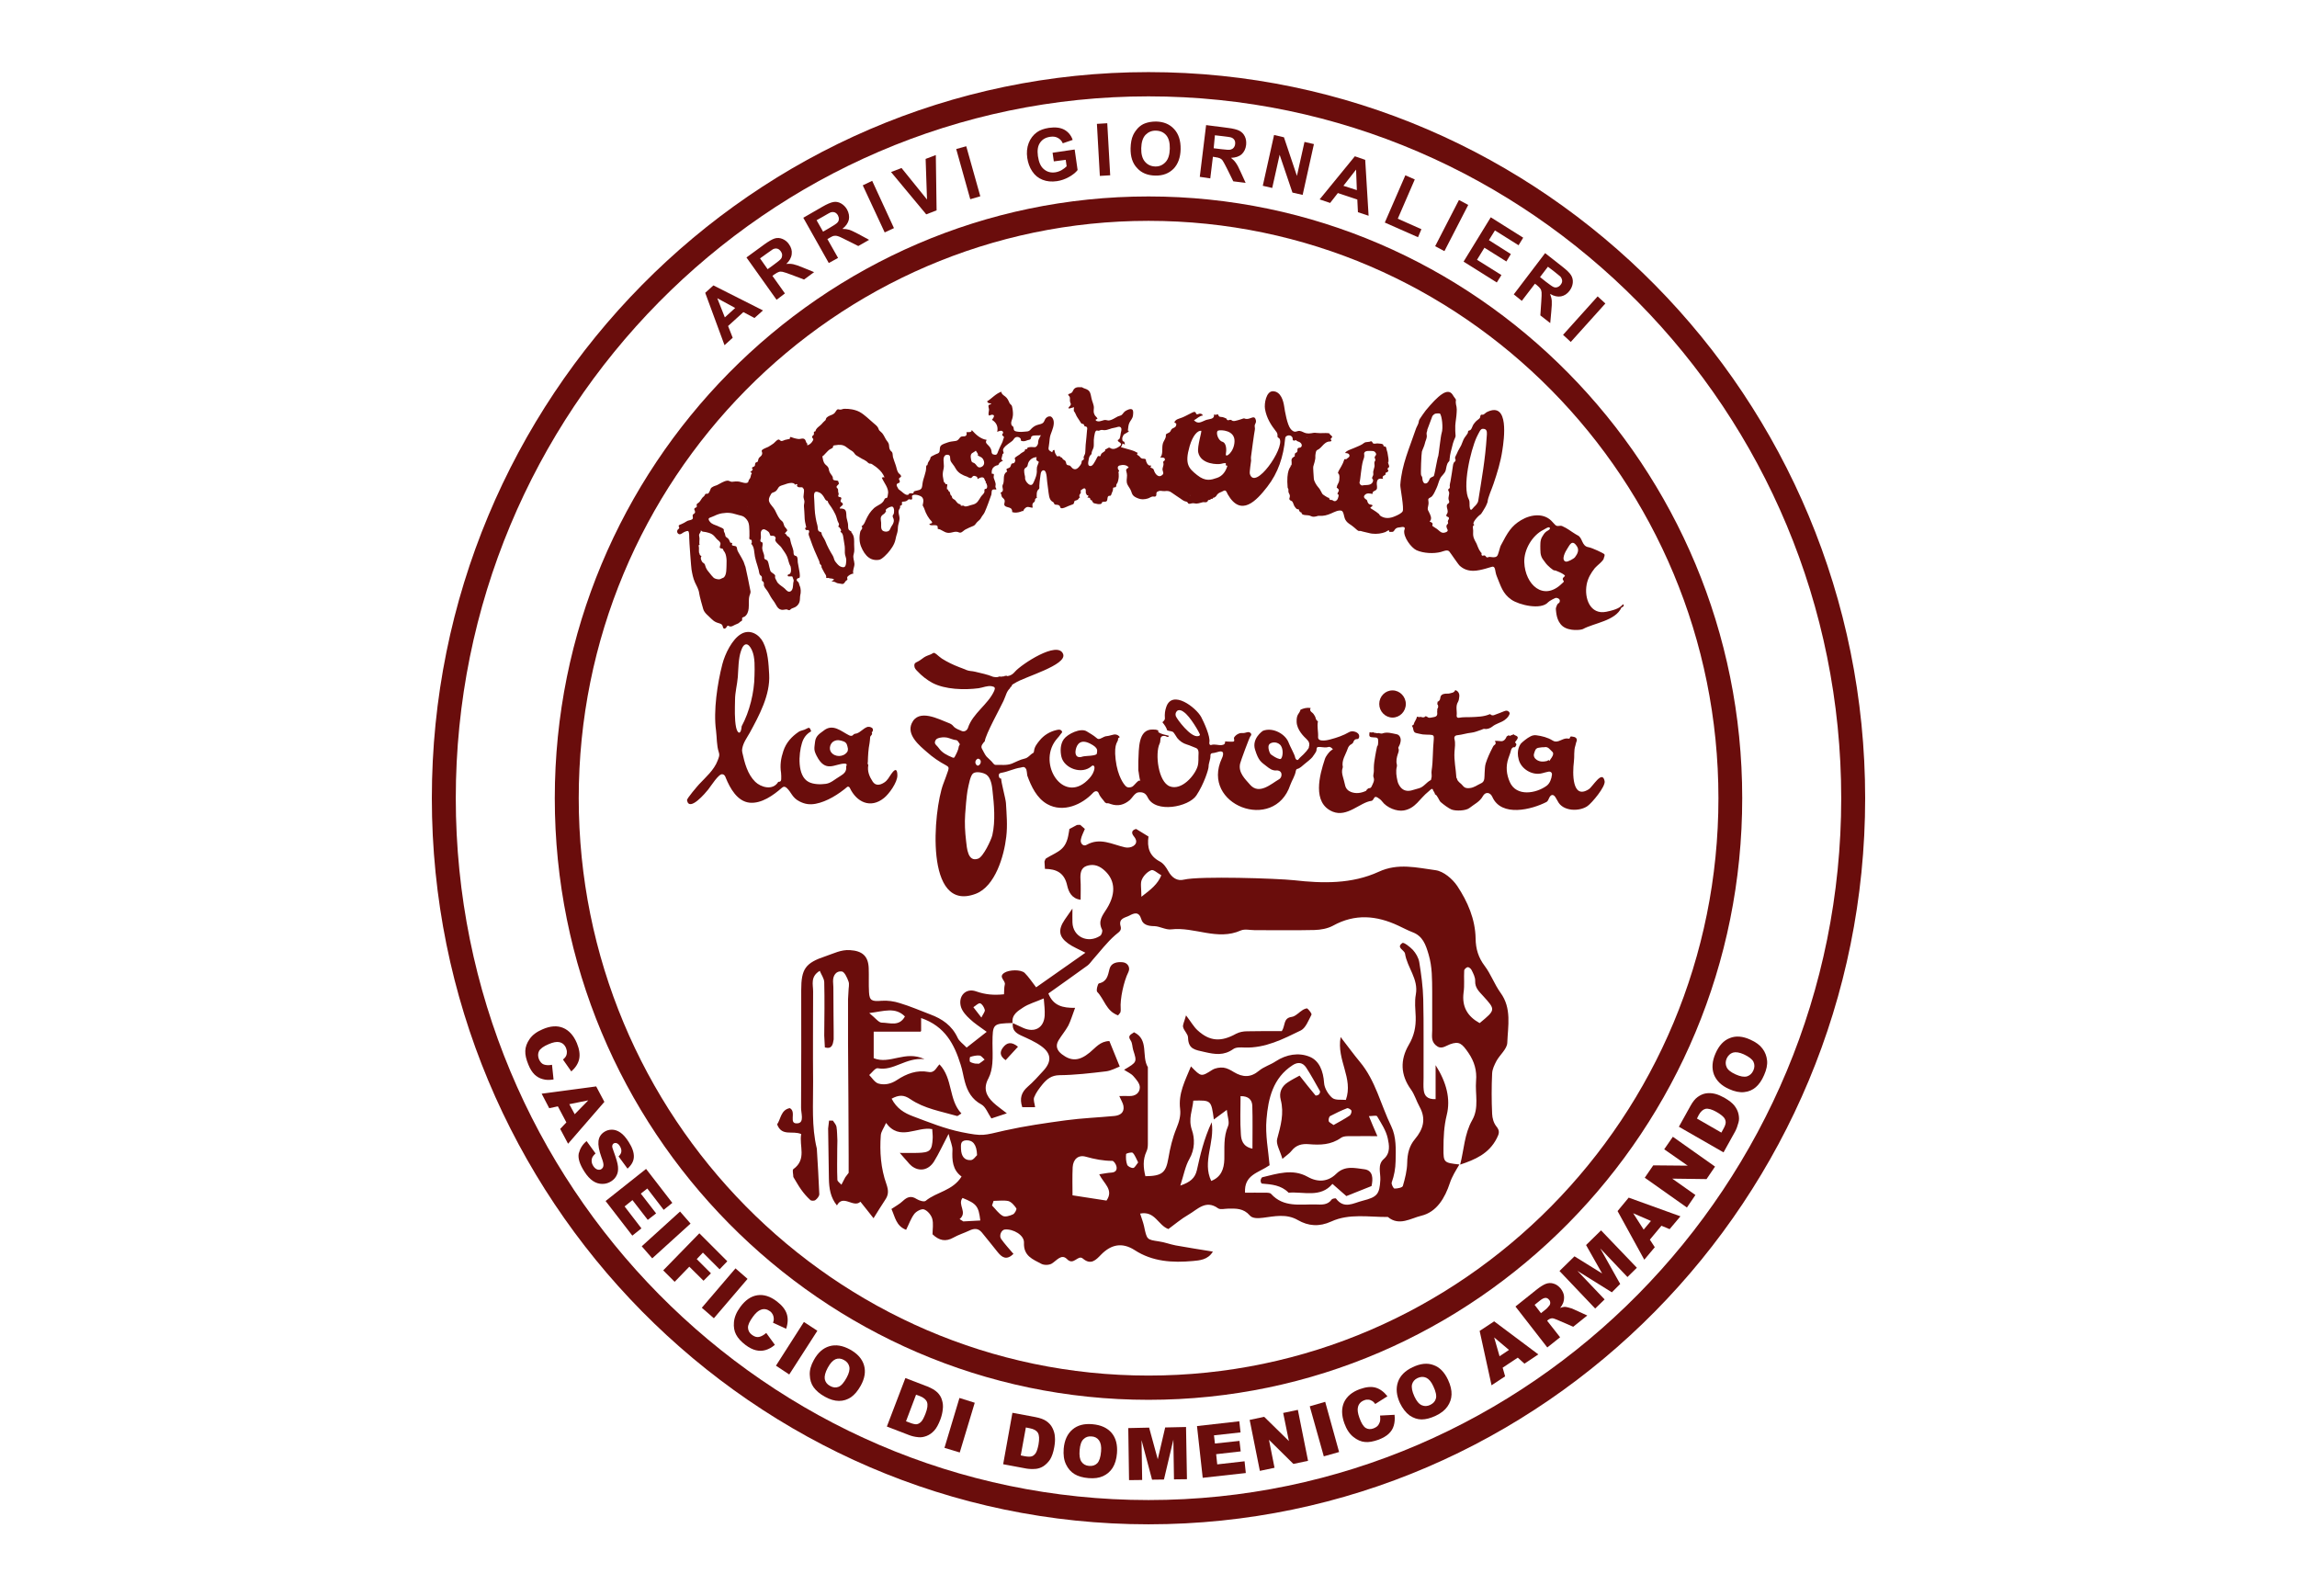 <?xml version="1.0" encoding="utf-8"?>
<!-- Generator: Adobe Illustrator 23.0.0, SVG Export Plug-In . SVG Version: 6.00 Build 0)  -->
<svg version="1.1" id="Livello_1" xmlns="http://www.w3.org/2000/svg" xmlns:xlink="http://www.w3.org/1999/xlink" x="0px" y="0px"
	 viewBox="0 0 259 180" style="enable-background:new 0 0 259 180;" xml:space="preserve">
<style type="text/css">
	.st0{fill:#6A0D0C;}
</style>
<g>
	<path class="st0" d="M110.308,85.542c-0.157,0-0.331,0.209-0.331,0.383c-0.017,0.192,0.139,0.401,0.279,0.401
		c0.157,0,0.331-0.226,0.331-0.401C110.604,85.716,110.5,85.594,110.308,85.542 M144.321,83.957
		c-0.418-0.383-1.01-0.261-1.202-0.035c-0.244,0.279,0.052,1.045,0.174,1.132c0.296,0.209,0.61,0.435,0.975,0.522
		c0.087,0.017,0.139,0.017,0.192-0.052C144.669,85.28,144.738,84.34,144.321,83.957 M174.101,84.253
		c-0.209-0.017-0.401,0.035-0.575,0.052c-0.401,0.035-0.453,0.366-0.54,0.627
		c-0.122,0.314,0.052,0.592,0.296,0.749c0.348,0.226,0.749,0.226,1.149,0.122c0.104-0.035,0.192-0.192,0.279,0
		c0.139-0.279,0.401-0.488,0.418-0.819c0-0.07-0.017-0.122-0.052-0.174
		C174.78,84.549,174.571,84.131,174.101,84.253 M106.547,83.138c-0.279-0.035-0.888,0.052-1.028,0.279
		c-0.296,0.47,0.087,0.575,0.314,0.906c0.383,0.557,0.958,0.836,1.55,1.08c0.139,0.07,0.209,0.052,0.279-0.087
		c0.192-0.366,0.401-0.749,0.453-1.167c0.017-0.104,0.174-0.174,0.07-0.314
		c-0.087-0.104-0.139-0.244-0.244-0.331c-0.104-0.087-0.261-0.052-0.401-0.104
		C107.191,83.312,106.877,83.138,106.547,83.138 M109.089,89.164c-0.087,0.47-0.244,2.212-0.261,2.647
		c-0.07,1.028-0.017,1.985,0.104,3.013c0.087,0.749,0.174,2.438,1.376,1.985c0.557-0.209,1.446-2.072,1.585-2.647
		c0.366-1.602,0.192-3.466,0.017-5.016c-0.052-0.54-0.174-1.428-0.679-1.794c-0.314-0.226-1.132-0.418-1.498-0.157
		C109.42,87.422,109.246,88.38,109.089,89.164 M133.453,80.265c-0.07-0.052-0.139-0.104-0.226-0.139
		c-0.192-0.07-0.383-0.104-0.54,0.07c-0.139,0.157-0.174,0.348-0.104,0.557
		c0.104,0.296,1.672,2.438,2.508,2.247c0.087-0.017,0.226-0.052,0.209-0.192
		C135.264,82.668,134.202,80.735,133.453,80.265 M147.978,85.368c-0.087,0.139-0.749,0.679-0.871,0.766
		c-0.279,0.209-0.505,0.505-0.871,0.575c-0.052,0.017-0.104,0.122-0.122,0.192
		c-0.087,0.592-0.435,1.062-0.627,1.602c-1.811,5.434-10.153,2.247-7.715-2.995
		c0.052-0.104,0.104-0.226,0.122-0.348c0.07-0.348-0.052-0.488-0.418-0.418c-0.244,0.052-0.488,0.157-0.749,0.174
		c-0.157,0-0.261,0.122-0.244,0.279c0.017,0.435-0.209,0.819-0.209,1.254c0,0.279-0.505,1.933-1.376,3.239
		c-0.871,1.306-4.615,2.038-5.486,0.226c-0.226-0.47-0.522-0.627-1.045-0.575
		c-0.401,0.035-0.732,0.662-0.958,0.853c-0.644,0.557-1.341,0.749-2.159,0.47
		c-0.139-0.052-0.296-0.122-0.47-0.087c-0.052-0.035-0.104-0.052-0.174-0.087
		c-0.244-0.348-0.557-0.61-0.714-1.028c-0.122-0.331-0.418-0.314-0.662-0.052
		c-1.202,1.289-3.326,2.281-5.155,1.254c-1.167-0.662-1.794-1.968-2.247-3.222
		c-0.017-0.035-0.052-0.766-0.174-0.784c-0.157-0.279-0.401-0.139-0.592-0.104
		c-0.731,0.104-1.393,0.453-2.107,0.575c-0.157,0.035-0.314,0.052-0.331,0.244
		c-0.017,0.209,0.035,0.401,0.279,0.435c-0.087,0.174,0.505,2.299,0.522,2.734c0.07,1.236,0.192,2.525,0.035,3.814
		c-0.244,2.142-1.236,5.59-3.448,6.426c-5.799,2.194-4.772-9.387-3.657-12.382
		c0.192-0.505,0.383-1.01,0.557-1.533c0.104-0.331,0.035-0.418-0.244-0.575c-0.784-0.418-1.498-0.906-2.159-1.498
		c-0.801-0.697-2.316-1.916-1.707-3.239c0.784-1.707,3.048-0.453,4.162-0.035c0.209,0.07,0.401,0.192,0.522,0.348
		c0.261,0.314,0.627,0.401,0.958,0.557c0.279,0.122,0.592-0.052,0.697-0.348c0.54-1.655,2.264-2.63,2.961-4.18
		c0.139-0.331,0.087-0.453-0.279-0.522c-0.505-0.087-0.993,0.157-1.48,0.226
		c-1.585,0.209-3.779,0.157-5.225-0.61c-0.61-0.331-1.202-0.801-1.672-1.306
		c-0.174-0.174-0.331-0.331-0.348-0.592c-0.017-0.348,0.139-0.366,0.401-0.505
		c0.244-0.122,0.47-0.314,0.697-0.47c0.261-0.174,0.505-0.226,0.784-0.348c0.279-0.139,0.279-0.261,0.592-0.017
		c0.209,0.174,0.401,0.348,0.627,0.505c0.61,0.383,1.254,0.697,1.933,0.958c0.279,0.104,0.557,0.209,0.836,0.331
		c0.314,0.139,0.644,0.104,0.975,0.192c0.697,0.174,1.376,0.296,2.038,0.575c0.226,0.035,0.47,0.087,0.697-0.035
		c0.139,0.017,0.279,0.035,0.418-0.017c0.07,0.017,0.139,0.017,0.192-0.052c0.07,0,0.157-0.017,0.226-0.017
		c0.035,0.035,0.07,0.052,0.122,0.035c0.331-0.052,0.592-0.226,0.819-0.505c0.697-0.801,4.807-3.535,5.416-1.985
		c0.505,1.254-4.423,2.595-5.416,3.274c-0.139,0.104-0.383,0.139-0.401,0.401
		c-0.104,0.017-0.157,0.087-0.157,0.174c-0.418,0.401-0.435,0.749-0.749,1.446
		c-0.314,0.697-2.038,3.796-2.107,4.545c-0.226,0.244-0.505,0.557-0.314,0.853
		c0.174,0.296,0.296,0.627,0.522,0.888c0.244,0.261,0.54,0.47,0.749,0.766c0.07,0.087,0.157,0.157,0.261,0.157
		c0.61-0.017,1.219,0.087,1.829-0.139c0.47-0.192,0.923-0.453,1.411-0.557c0.453-0.087,0.644-0.47,0.993-0.644
		c0.07-0.035,0.104-0.157,0.104-0.244c0.052-0.47,0.348-0.819,0.61-1.149c0.488-0.61,1.167-1.028,1.95-1.202
		c0.087-0.017,0.174-0.035,0.261-0.035c0.122,0,0.244,0.052,0.314,0.174c0.087,0.139-0.052,0.209-0.122,0.314
		c-0.226,0.348-0.557,0.627-0.766,0.993c-1.707,2.804,1.289,7.036,4.005,3.988
		c0.279-0.314,0.505-0.679,0.557-1.115c0.035-0.244-0.139-0.401-0.296-0.261
		c-1.115,1.028-3.135,0.261-3.431-1.045c-0.139-0.61-0.139-1.411,0.279-1.985
		c0.418-0.575,1.898-1.306,2.578-0.871c0.279,0.174,0.784,0.453,1.115,0.749c0.122,0.122,0.261,0.139,0.418,0.07
		c0.139-0.07,0.244-0.104,0.435-0.209c0.209-0.104,0.331-0.035,0.836-0.192c0.366-0.122,0.679-0.104,0.923,0.226
		c-0.07,0.052-0.192,0.122-0.192,0.174c0.052,0.418-0.505,0.383-0.279,2.351c0.226,1.968,0.993,2.856,1.097,2.961
		c0.226,0.244,0.47,0.226,0.749,0.122c0.279-0.122,0.784-0.975,0.958-0.627
		c-0.139-0.296-0.192-1.062-0.244-1.236c0-0.017,0-1.167,0-1.01c0.07-1.446-0.035-3.622,1.62-3.588
		c0.226,0,0.435,0,0.644,0.122c-0.017,0.087-0.07,0.139,0.052,0.209c0.348,0.226,0.766,0.261,1.149,0.383
		c-0.122,0.244-0.296,0.052-0.435,0.017c-0.331-0.052-0.522,0.052-0.54,0.401
		c-0.017,0.157-0.017,0.314-0.087,0.453c-0.54,1.132-0.157,4.336,1.149,4.824c1.324,0.505,2.821-1.219,3.135-2.264
		c0.139-0.488,0.07-0.958,0.104-1.446c0.017-0.174-0.017-0.505-0.279-0.61
		c-0.348-0.122-0.679-0.296-1.045-0.401c-0.418-0.122-0.801-0.383-1.08-0.731
		c-0.07-0.087-0.366-0.61-0.47-0.679c-0.209-0.122-0.453-0.087-0.662-0.192
		c-0.104-0.348-0.314-0.627-0.54-0.906c0.139-0.139,0.314-0.261,0.279-0.488
		c-0.035-0.435,0.017-0.836,0.157-1.236c0.679-2.003,3.361,0.07,3.936,1.132c0.296,0.557,1.062,2.212,0.923,2.856
		c-0.035,0.192,0.052,0.348,0.226,0.296c0.383-0.122,0.766,0.052,1.149,0.017c0.279-0.035,0.418-0.122,0.401-0.418
		c0.226,0.017,0.453,0.035,0.662,0.035c0.401,0,0.401,0,0.331-0.435c0.157-0.314,0.592-0.575,0.923-0.54
		c0.192,0.017,0.383-0.035,0.557-0.087c0.139-0.035,0.296-0.035,0.418,0.104c0.122,0.139,0.035,0.261-0.052,0.366
		c-0.104,0.122-1.097,2.804-1.149,3.065c-0.226,1.01,0.557,1.724,1.132,2.386
		c1.028,1.167,2.386-0.122,3.239-0.61c0.226-0.122,0.348-0.401,0.279-0.679
		c-0.07-0.261-0.348-0.348-0.54-0.331c-0.488,0.052-0.836-0.244-1.149-0.488
		c-0.61-0.47-0.888-0.61-1.271-1.846c-0.401-1.236,0.819-2.107,0.906-2.142c1.115-0.418,2.543,0.383,2.891,1.376
		c0.104,0.296,0.644,1.289,0.697,1.55c0.035,0.157,0.087,0.314,0.226,0.366c0.139,0.052,0.192-0.104,0.279-0.192
		c0.035-0.035,0.087-0.087,0.122-0.122c0.435-0.366,1.028-1.045,0.94-1.132c0.122-0.348,0.035-0.627-0.244-0.888
		c-0.314-0.296-1.097-1.045-1.132-1.95c-0.035-0.923,0.331-0.906,0.435-1.376c0.366-0.174,0.749-0.261,1.149-0.192
		c-0.139,0.244,0,0.401,0.174,0.522c0.139,0.104,0.209,0.244,0.296,0.383c0.122,0.174,0.07,0.453,0.314,0.557
		c0,0.017,0.017,0.035,0.035,0.035c-0.122,0.592,0.052,1.167,0.017,1.759c-0.017,0.261,0.157,0.383,0.401,0.401
		c0.348,0.035,0.662-0.035,0.993-0.122c0.731-0.192,1.446-0.435,2.107-0.819c0.331-0.192,0.871-0.052,1.062,0.226
		c0.139,0.192,0.07,0.557-0.139,0.557c-0.296,0-0.383,0.157-0.47,0.383c-0.035,0.087-0.104,0.139-0.192,0.192
		c-0.226,0.104-0.366,0.314-0.435,0.54c-0.226,0.662-0.697,1.271-0.54,2.038c0,0.035,0,0.052-0.017,0.087
		c-0.122,0.331-0.07,0.662,0.017,0.975c0.104,0.331,0.174,0.679,0.261,1.01c0.087,0.383,0.348,0.627,0.679,0.749
		c0.557,0.209,1.115,0.122,1.654-0.122c0.052-0.017,0.07-0.087,0.104-0.139c0.104-0.07,0.157-0.192,0.296-0.174
		c0.139,0,0.209-0.104,0.261-0.209c0.139-0.331,0.366-0.627,0.209-1.028c-0.052-0.122-0.017-0.279,0-0.401
		c0.052-0.226,0.035-0.453,0.035-0.679c0-0.435,0.087-0.888,0.157-1.324c0.052-0.348,0.139-0.714,0.209-1.062
		c0.139-0.139,0.104-0.348,0.122-0.505c0.017-0.453-0.052-0.522-0.54-0.522c-0.453-0.017-0.505-0.087-0.435-0.575
		c0.157,0.035,0.314,0.035,0.453,0c0.052,0.07,0.139,0.087,0.226,0.07c0.104,0.035,0.209,0.07,0.314,0.017
		c0.157,0.017,0.314,0.087,0.435,0.052c0.557-0.209,1.097-0.017,1.637,0.087c0.296,0.052,0.47,0.383,0.453,0.697
		c-0.017,0.226-0.087,0.453-0.192,0.644c-0.035,0.087-0.104,0.157-0.07,0.244c0.104,0.244,0,0.453-0.07,0.662
		c-0.122,0.383-0.209,0.766-0.104,1.167c0.017,0.07,0.017,0.139,0,0.226c-0.139,0.54-0.052,1.08,0.07,1.62
		c0.052,0.261,0.192,0.522,0.366,0.732c0.314,0.366,0.731,0.453,1.184,0.348c0.296-0.07,0.575-0.174,0.853-0.244
		c0.557-0.139,0.853-0.679,1.341-0.923c0.07-0.035,0.052-0.139,0.07-0.209c0.104-0.279-0.017-0.575,0.035-0.853
		c0.087-0.575,0.122-1.167,0.139-1.759c0.017-0.592,0.052-1.184,0.104-1.776c0.035-0.418-0.017-0.505-0.435-0.522
		c-0.261-0.017-0.54,0-0.801-0.035c-0.244-0.035-0.505-0.104-0.749-0.157c-0.401-0.087-0.261-0.54-0.453-0.766
		c-0.087-0.122,0.157-0.087,0.174-0.209c0.07-0.314,0.314-0.54,0.366-0.871c0.139,0.017,0.279,0.087,0.418,0.017
		c0.192,0.07,0.383,0.122,0.557-0.07c0.052,0.017,0.104,0.035,0.157,0.052c0.209,0.209,0.435,0.104,0.662,0.07
		c0.47-0.07,0.54-0.192,0.488-0.697c0.035-0.07,0.035-0.139,0-0.209c0.157-0.209,0.157-0.418,0-0.61
		c0.052-0.07,0.052-0.139,0.035-0.226c0.192-0.07,0.296-0.226,0.314-0.418c0.035-0.401,0.314-0.47,0.61-0.505
		c0.139-0.017,0.279,0.017,0.401-0.017c0.261-0.07,0.557-0.07,0.679-0.383c0.314,0.087,0.505,0.383,0.453,0.749
		c-0.017,0.209-0.052,0.418-0.139,0.575c-0.314,0.505-0.087,1.045-0.157,1.55c-0.017,0.192,0.104,0.279,0.279,0.244
		c0.435-0.087,0.888-0.052,1.341-0.07c0.697-0.035,1.411-0.035,2.072-0.314c0.07-0.035,0.122-0.017,0.157,0.035
		c0.174,0.139,0.348,0.07,0.505,0c0.331-0.122,0.662-0.244,0.993-0.383c0.209-0.087,0.383-0.104,0.54,0.052
		c0.174,0.174,0.052,0.331-0.035,0.488c-0.122,0.192-0.279,0.331-0.47,0.47
		c-0.435,0.296-0.958,0.383-1.376,0.731c-0.209,0.157-0.54,0.314-0.871,0.244
		c-0.122-0.017-0.226,0.07-0.348,0.104c-0.383,0.122-0.766,0.296-1.149,0.331
		c-0.522,0.052-1.01,0.226-1.532,0.279c-0.296,0.017-0.418,0.192-0.348,0.453c0.122,0.47,0.035,0.94,0,1.411
		c-0.07,0.975,0.157,1.933,0.209,2.891c0,0.07,0.07,0.104,0.07,0.157c0.087,0.366,0.453,0.505,0.644,0.766
		c0.226,0.296,0.505,0.331,0.836,0.279c0.453-0.052,0.801-0.331,1.184-0.505c0.261-0.104,0.383-0.279,0.418-0.54
		c0.035-0.209,0.017-0.418,0.035-0.644c0.035-0.366,0.017-0.749,0.122-1.08c0.192-0.61,0.47-1.202,0.766-1.776
		c0.052-0.104,0.104-0.226,0.209-0.296c0.209-0.139,0.174-0.296,0.052-0.47c0.192,0,0.383-0.017,0.575,0.017
		c0.366,0.07,0.592-0.104,0.766-0.522c0.087-0.052,0.157-0.104,0.244-0.139c0.052,0.07,0.104,0.122,0.192,0.035
		c0.122-0.052,0.244-0.087,0.366-0.139c0.017,0.017,0.035,0.052,0.052,0.07c0.453,0.174,0.505,0.279,0.209,0.662
		c-0.052,0.07-0.157,0.157-0.087,0.226c0.244,0.209,0.035,0.348-0.035,0.505
		c-0.261-0.052-0.401,0.122-0.453,0.331c-0.07,0.314-0.192,0.61-0.296,0.906
		c-0.314,0.923-0.226,1.811,0.157,2.682c0.749,1.689,2.978,1.289,4.162,0.418c0.348-0.261,0.54-0.766,0.592-1.236
		c0.035-0.244-0.174-0.401-0.401-0.348c-0.226,0.052-0.47,0.104-0.697,0.174
		c-1.115,0.296-2.369-0.47-2.647-1.532c-0.296-1.062,0.139-1.689,0.279-1.846
		c0.157-0.157,0.662-0.592,1.062-0.784c0.209-0.104,0.401-0.139,0.61-0.122c0.662,0.087,1.306,0.244,1.863,0.592
		c0.244,0.157,0.435,0.139,0.679,0.07c0.366-0.122,0.697-0.366,1.115-0.279c0.07,0.017,0.139-0.017,0.157-0.07
		c0.052-0.261,0.209-0.157,0.383-0.139c0.314,0.035,0.488,0.261,0.366,0.54c-0.07,0.139-0.07,0.296-0.122,0.435
		c-0.209,0.61-0.087,1.236-0.174,1.846c-0.157,1.236-0.226,4.302,1.672,3.1c0.453-0.279,1.532-2.247,1.794-0.923
		c0.122,0.627-1.446,2.473-1.916,2.804c-0.888,0.644-2.804,0.644-3.379-0.557c-0.07-0.139-0.157-0.279-0.244-0.418
		c-0.226-0.366-0.505-0.348-0.697,0.035c-0.087,0.174-0.157,0.401-0.314,0.488
		c-1.655,0.853-5.085,1.742-6.113-0.575c-0.244-0.54-0.784-0.592-1.062-0.087
		c-0.348,0.644-0.993,0.923-1.515,1.341c-0.383,0.314-1.515,0.366-2.02,0.174c-0.314-0.122-0.923-0.575-1.219-0.836
		c-0.192-0.157-0.383-0.819-0.644-0.871c-0.017-0.192-0.157-0.314-0.226-0.47c0-0.157-0.104-0.174-0.209-0.122
		c-0.104,0.07-0.192,0.192-0.296,0.261c-1.028,0.819-1.446,1.898-2.787,2.142
		c-0.784,0.139-1.916-0.296-2.456-1.028c-0.139-0.192-0.314-0.296-0.488-0.418
		c-0.192-0.122-0.331-0.122-0.435,0.087c-0.07,0.122-0.139,0.261-0.279,0.279
		c-1.271,0.157-2.717,1.881-4.354,1.219c-2.369-0.975-1.48-4.162-0.888-5.939
		c0.104-0.331,0.47-0.766,0.61-0.888c0.104-0.07,0.192-0.139,0.296-0.226
		c-0.157-0.139-0.314-0.296-0.488-0.244c-0.331,0.104-0.644,0.017-0.975,0c-0.348-0.017-0.366,0.017-0.401,0.435
		C148.361,84.862,148.082,85.211,147.978,85.368 M122.9,83.835c-1.045-0.522-1.463,0.052-1.602,0.679
		c-0.052,0.209-0.139,0.975,0.61,0.836c0.47-0.157,0.958-0.087,1.411-0.192c0.139-0.035,0.383-0.07,0.366-0.261
		C123.683,84.688,123.945,84.357,122.9,83.835"/>
	<path class="st0" d="M95.61,84.427c-0.07-0.314-0.087-0.697-0.505-0.836c-0.348-0.122-0.679-0.209-1.045-0.035
		c-0.435,0.192-0.644,0.853-0.348,1.254c0.418,0.575,1.358,0.575,1.794,0
		C95.592,84.706,95.61,84.584,95.61,84.427 M83.628,81.885c0.888-1.637,1.428-3.831,1.446-5.712
		c0.017-0.871,0.087-2.055-0.296-2.873c-0.383-0.836-0.888-0.923-1.219,0.07c-0.314,0.906-0.296,2.02-0.366,2.961
		c-0.07,0.871-0.314,1.724-0.314,2.595c-0.017,0.94-0.07,2.194,0.122,3.1
		C83.175,82.79,83.558,82.86,83.628,81.885 M97.909,86.256c-0.139,0.697,0.122,1.306,0.488,1.863
		c0.314,0.488,0.801,0.435,1.289,0.122c0.418-0.261,0.575-0.662,0.836-1.01c0.488-0.697,0.662-0.418,0.662,0.209
		c0,0.784-0.94,2.09-1.515,2.543c-1.515,1.219-3.083,0.47-3.849-1.149c-0.07-0.139-0.209-0.174-0.296-0.104
		c-0.958,0.819-2.281,1.655-3.553,1.898c-0.662,0.122-1.219,0.052-1.846-0.279
		c-0.819-0.418-0.888-1.028-1.428-1.515c-0.174-0.157-0.348-0.174-0.522-0.017
		c-0.975,0.853-2.299,1.811-3.64,1.689c-1.411-0.139-2.229-1.655-2.699-2.804
		c-0.07-0.192-0.139-0.366-0.383-0.401c-0.401-0.104-1.306,1.358-1.602,1.724
		c-0.261,0.331-2.142,2.578-2.386,1.202c-0.035-0.192,1.202-1.62,1.358-1.794
		c0.749-0.801,1.689-1.602,2.09-2.664c0.122-0.331,0.261-0.575,0.139-0.94c-0.261-0.801-0.209-1.637-0.314-2.456
		c-0.314-2.229,0.157-5.346,0.714-7.489c0.296-1.149,1.097-2.804,2.107-3.396c0.993-0.592,2.038,0.035,2.49,0.923
		c0.557,1.097,0.61,2.421,0.679,3.622c0.139,2.316-1.132,4.65-2.194,6.6c-0.314,0.557-0.714,1.08-0.836,1.742
		c-0.035,0.157-0.035,0.296,0,0.453c0.261,1.202,0.592,2.473,1.463,3.326c0.627,0.61,1.985,1.028,2.595,0
		c0.192,0.017,0.331-0.07,0.331-0.279c0-0.244,0.017-0.488-0.017-0.732c-0.139-0.853-0.017-1.655,0.261-2.473
		c0.314-0.94,0.923-1.602,1.707-2.142c0.279-0.192,0.592-0.174,0.871-0.348c0.348-0.209,0.418-0.139,0.557,0.279
		c-0.54,0.296-0.871,0.749-1.045,1.341c-0.366,1.184-0.557,3.692,0.766,4.371c0.54,0.279,1.341,0.296,1.933,0.209
		c0.592-0.087,0.94-0.47,1.724-0.94c0.784-0.47,0.505-0.958,0.592-1.097c0.104-0.174-0.035-0.244-0.192-0.244
		c-1.115,0-2.159,1.115-3.17-0.888c-0.331-0.662-0.261-0.801-0.174-1.55c0.07-0.749,0.644-1.01,0.94-1.254
		c1.062-0.888,2.02,0.07,2.908,0.505c0.157,0.07,0.331,0.104,0.453-0.052c0.122-0.157,0.296-0.122,0.435-0.174
		c0.401-0.157,0.679-0.505,1.062-0.679c0.261-0.122,0.453-0.035,0.61,0.052c0.139,0.087,0.192,0.348-0.017,0.522
		c0.157,0.261-0.157,0.348-0.174,0.54c-0.017,0.226-0.035,0.453-0.07,0.679
		c-0.139,0.697-0.174,1.411-0.192,2.125C97.822,86.029,97.822,86.151,97.909,86.256"/>
	<path class="st0" d="M158.514,79.377c0-0.836-0.679-1.533-1.498-1.533c-0.836,0-1.498,0.679-1.498,1.533
		c0,0.836,0.679,1.532,1.498,1.532C157.835,80.909,158.514,80.23,158.514,79.377"/>
	<path class="st0" d="M110.657,114.73c0.209-0.435,0.435-0.679,0.383-0.871c-0.07-0.279-0.296-0.662-0.522-0.731
		c-0.209-0.052-0.505,0.279-0.766,0.435C109.995,113.876,110.239,114.19,110.657,114.73 M109.943,119.92
		c0.314,0,0.418,0.035,0.47,0c0.209-0.139,0.418-0.296,0.61-0.453c-0.192-0.157-0.366-0.435-0.575-0.453
		c-0.348-0.035-0.714,0.052-1.045,0.157c-0.07,0.017-0.104,0.488-0.017,0.557
		C109.612,119.867,109.908,119.902,109.943,119.92 M128.333,131.065c-0.226-0.418-0.348-0.819-0.61-1.08
		c-0.122-0.104-0.731,0.052-0.749,0.139c-0.035,0.401-0.017,0.836,0.122,1.202
		c0.07,0.192,0.453,0.383,0.679,0.366C127.95,131.675,128.107,131.344,128.333,131.065 M150.364,126.851
		c0.627-0.348,1.236-0.679,1.811-1.062c0.139-0.087,0.244-0.401,0.209-0.557c-0.052-0.139-0.366-0.314-0.488-0.279
		c-0.662,0.261-1.289,0.557-1.916,0.888c-0.122,0.07-0.209,0.401-0.157,0.575
		C149.876,126.572,150.12,126.659,150.364,126.851 M110.169,130.247c-0.035-1.219-0.488-1.724-1.254-1.672
		c-0.662,0.052-0.557,0.557-0.557,0.975c0.035,0.836,0.401,1.306,1.115,1.254
		C109.768,130.787,110.03,130.369,110.169,130.247 M112.032,135.402c-0.052,0.174-0.122,0.348-0.174,0.522
		c0.401,0.401,0.731,0.906,1.202,1.167c0.279,0.157,0.801,0,1.167-0.174c0.192-0.087,0.453-0.575,0.366-0.679
		c-0.226-0.331-0.54-0.714-0.906-0.819C113.164,135.315,112.59,135.402,112.032,135.402 M128.699,101.111
		c1.115-0.853,1.829-1.411,2.247-2.421c-0.435-0.244-0.888-0.679-1.132-0.575
		c-0.435,0.174-0.871,0.61-1.062,1.062C128.56,99.578,128.699,100.136,128.699,101.111 M102.036,114.608
		c-1.097-1.097-2.334-0.592-4.023-0.383c0.697,0.557,1.062,1.08,1.411,1.08
		C100.312,115.305,101.392,115.792,102.036,114.608 M108.201,137.457c0.139,0.087,0.279,0.174,0.418,0.261
		c0.644-0.035,1.271-0.07,1.916-0.104c-0.192-1.62-0.418-1.898-2.003-2.543
		C107.922,135.837,109.141,136.691,108.201,137.457 M139.88,123.594c0,1.446-0.07,2.873,0.035,4.284
		c0.035,0.644,0.209,1.411,1.306,1.637c0-1.724,0.035-3.292-0.017-4.859
		C141.168,124.012,140.785,123.577,139.88,123.594 M166.839,115.357c1.811-1.498,1.811-1.498,0.401-3.048
		c-0.435-0.488-0.94-0.906-0.906-1.707c0.017-0.401-0.209-0.836-0.401-1.219
		c-0.07-0.157-0.296-0.348-0.453-0.331c-0.139,0.017-0.383,0.244-0.383,0.383
		c-0.052,0.819,0.052,1.655-0.07,2.473C164.818,113.528,165.48,114.608,166.839,115.357 M123.945,132.406
		c0.575-0.087,0.975-0.174,1.376-0.192c0.505-0.035,0.662-0.331,0.557-0.731
		c-0.052-0.226-0.296-0.592-0.453-0.592c-1.028,0-2.003-0.192-2.995-0.47c-0.853-0.244-1.428,0.296-1.48,1.184
		c-0.052,1.097-0.017,2.212-0.017,3.17c1.463,0.226,2.664,0.418,3.831,0.592
		C125.616,134.148,124.45,133.451,123.945,132.406 M136.623,126.537c0.366,2.351-1.08,4.441-0.052,6.618
		c1.115-0.435,1.446-1.341,1.48-2.438c0.035-1.254-0.122-2.508,0.418-3.744c0.192-0.435-0.07-1.062-0.139-1.829
		c-0.662,0.488-1.045,0.784-1.463,1.08c-0.296-2.177-0.296-2.177-2.316-2.125
		c-0.087,1.08-0.592,2.038-0.157,3.309c0.331,0.94,0.348,2.177-0.279,3.257
		c-0.47,0.819-0.644,1.829-1.028,3.013c1.115-0.383,1.654-0.836,1.863-1.724
		C135.334,130.23,135.735,128.453,136.623,126.537 M155.31,128.105c-1.01,0-1.811-0.017-2.612,0
		c-0.505,0.017-1.132-0.07-1.498,0.192c-1.132,0.801-2.351,0.819-3.605,0.714c-0.801-0.07-1.446,0.087-1.968,0.749
		c-0.209,0.279-0.522,0.47-1.028,0.906c-0.261-0.923-0.749-1.672-0.592-2.247c0.401-1.48,0.801-2.891,0.401-4.423
		c-0.209-0.801,0.087-1.498,0.784-1.95c0.47-0.314,0.993-0.575,1.341-0.766c0.662,0.836,1.219,1.55,1.794,2.229
		c0.035,0.052,0.296-0.017,0.383-0.104c0.087-0.087,0.174-0.296,0.122-0.383c-0.505-0.888-0.993-1.794-1.55-2.647
		c-0.383-0.575-0.923-0.679-1.55-0.261c-2.194,1.428-2.734,3.744-2.926,6.078c-0.157,1.759,0.209,3.553,0.348,5.19
		c-1.254,0.871-2.891,1.062-2.769,3.1c0.784,0,1.446-0.017,2.107,0c0.279,0,0.697-0.035,0.836,0.139
		c1.411,1.55,3.257,1.149,4.998,1.184c0.662,0.017,1.358,0.104,1.829-0.557c0.07-0.104,0.453-0.174,0.488-0.104
		c0.923,1.219,1.95,0.505,2.995,0.244c1.654-0.418,1.916-0.731,2.003-2.369c0.035-0.801-0.348-1.707,0.401-2.351
		c0.766-0.679,0.592-1.585,0.435-2.316c-0.192-0.888-0.731-1.689-1.202-2.49
		c-0.07-0.122-0.54-0.017-0.923-0.017C154.648,126.59,154.926,127.217,155.31,128.105 M122.325,93.466
		c-0.157,0.401-0.383,0.784-0.453,1.202c-0.087,0.453,0.296,0.801,0.644,0.592
		c1.532-0.871,2.908-0.035,4.336,0.279c0.296,0.07,0.679,0.017,0.923-0.139c0.47-0.296,0.418-0.697,0.052-1.132
		c-0.279-0.348-0.226-0.679,0.279-0.801c0.453,0.279,0.923,0.575,1.393,0.853
		c-0.174,1.219,0.087,2.194,1.289,2.821c0.401,0.209,0.714,0.662,0.94,1.08c0.418,0.766,1.028,1.149,1.776,0.958
		c1.776-0.418,10.484-0.139,12.417,0.07c3.222,0.366,6.513,0.435,9.544-0.958c2.177-1.01,4.302-0.453,6.409-0.174
		c0.888,0.122,1.898,0.975,2.438,1.776c1.167,1.759,2.038,3.744,2.072,5.939c0.017,1.167,0.314,2.142,1.028,3.083
		c0.697,0.923,1.097,2.072,1.776,3.013c1.289,1.759,0.836,3.762,0.766,5.66c-0.035,0.697-0.836,1.341-1.219,2.038
		c-0.226,0.435-0.47,0.923-0.488,1.411c-0.07,1.515-0.07,3.03,0,4.545c0.017,0.488,0.174,1.045,0.47,1.411
		c0.418,0.505,0.331,0.819,0.052,1.358c-0.888,1.742-2.456,2.403-4.127,2.961c0.435-1.672,0.47-3.448,1.358-5.016
		c0.801-1.393,0.314-2.943,0.435-4.423c0.104-1.167-0.192-2.177-0.853-3.152
		c-0.731-1.062-1.045-1.358-2.09-0.975c-0.557,0.209-0.993,0.644-1.602,0.104
		c-0.557-0.488-0.401-1.097-0.401-1.689c-0.017-1.446,0.017-2.891,0-4.336c-0.017-1.411,0.017-2.787-0.401-4.197
		c-0.331-1.132-0.662-2.09-1.829-2.525c-0.54-0.209-1.062-0.488-1.585-0.732c-2.456-1.149-4.876-1.376-7.367,0
		c-0.61,0.331-1.393,0.47-2.09,0.488c-2.247,0.052-4.493,0.017-6.74,0.017c-0.522,0-1.115-0.157-1.567,0.035
		c-2.647,1.184-5.225-0.435-7.854-0.122c-0.61,0.07-1.271-0.348-1.898-0.366c-0.679,0-1.289-0.157-1.463-0.766
		c-0.279-0.94-0.836-0.697-1.358-0.418c-0.453,0.244-1.254,0.279-0.975,1.219
		c0.139,0.505-0.261,0.662-0.61,0.975c-0.94,0.819-1.707,1.846-2.543,2.787
		c-0.192,0.226-0.366,0.488-0.61,0.662c-1.463,1.062-2.943,2.107-4.389,3.135
		c0.557,1.393,1.62,1.637,3.013,1.62c-0.314,0.836-0.488,1.446-0.766,2.003
		c-0.314,0.575-0.749,1.08-1.097,1.655c-0.383,0.627-0.174,1.149,0.366,1.567
		c1.062,0.819,1.968,0.784,3.152-0.192c0.662-0.54,1.167-1.271,2.212-1.289c0.366,0.923,0.749,1.863,1.167,2.873
		c-0.453,0.174-0.975,0.47-1.532,0.54c-1.742,0.209-3.518,0.418-5.277,0.435
		c-0.888,0.017-1.393,0.435-1.881,1.01c-0.366,0.453-0.749,0.94-0.958,1.48
		c-0.122,0.314,0.07,0.749,0.104,1.115h-1.446c-0.331-0.993-0.087-1.689,0.61-2.299
		c0.627-0.54,1.184-1.167,1.742-1.776c0.975-1.045,0.958-1.968-0.209-2.804c-0.697-0.505-1.515-0.853-2.316-1.219
		c-0.592-0.279-0.993-0.644-0.888-1.376c0.383,0.174,0.784,0.366,1.167,0.54c1.289,0.575,2.334,0,2.421-1.393
		c0.035-0.627-0.052-1.254-0.104-1.933c-0.923,0.401-1.707,0.61-2.334,1.028
		c-0.575,0.383-1.306,0.801-1.184,1.742c-2.229,0.07-2.247,0.07-2.264,2.281c0,0.766,0.052,1.532-0.017,2.281
		c-0.052,0.575-0.174,1.184-0.435,1.672c-0.61,1.115-0.279,1.968,0.54,2.734
		c0.401,0.383,0.871,0.697,1.532,1.219c-0.784,0.261-1.341,0.435-1.742,0.575
		c-0.401-0.592-0.644-1.306-1.115-1.567c-1.08-0.575-1.585-1.48-1.881-2.578
		c-0.174-0.627-0.261-1.289-0.47-1.916c-0.714-2.299-1.759-4.336-4.458-5.259v1.463l-0.07,0.07h-5.277v2.995
		c1.846,0.749,3.518-0.923,5.73,0.104c-2.159-0.209-3.466,1.376-5.277,1.028c-0.261-0.052-0.644,0.488-0.958,0.766
		c0.331,0.331,0.627,0.836,1.028,0.958c0.714,0.209,1.463,0.035,2.107-0.401c1.08-0.714,2.247-1.149,3.535-0.906
		c0.731,0.139,0.871-0.488,1.254-0.853c1.532,1.602,1.01,4.005,2.473,5.538c-0.279,0.157-0.418,0.314-0.505,0.279
		c-1.794-0.522-3.675-0.819-5.259-1.898c-0.731-0.505-1.289-0.488-2.107-0.052
		c0.575,1.115,1.428,1.62,2.403,1.985c1.811,0.679,3.605,1.411,5.503,1.794c2.438,0.488,2.421,0.366,4.859-0.192
		c2.264-0.505,4.58-0.836,6.879-1.149c1.811-0.244,3.657-0.314,5.486-0.488c0.644-0.07,1.132-0.383,1.01-1.132
		c-0.052-0.314-0.244-0.61-0.47-1.115c0.54,0,0.819-0.017,1.097,0c0.714,0.035,1.219-0.348,1.219-0.993
		c0-0.418-0.401-0.888-0.731-1.254c-0.261-0.296-0.662-0.453-1.045-0.714c1.48-0.871,1.463-0.871,1.028-2.229
		c-0.104-0.348-0.087-0.784-0.279-1.062c-0.435-0.627,0.139-0.714,0.366-0.94
		c1.724,0.819,0.819,2.717,1.567,3.936c0,2.891,0,5.764,0,8.655c0,0.296-0.035,0.61-0.157,0.853
		c-0.435,0.94-0.348,1.863-0.122,2.787c1.916-0.017,2.316-0.418,2.595-2.038c0.192-1.149,0.47-2.299,0.906-3.361
		c0.296-0.714,0.505-1.411,0.418-2.159c-0.226-1.776,0.557-3.204,1.219-4.824c1.167,1.202,1.149,1.184,2.421,0.383
		c0.348-0.209,0.836-0.279,1.236-0.244c0.418,0.052,0.819,0.279,1.184,0.505c0.993,0.592,1.881,0.644,2.839-0.157
		c0.54-0.453,1.289-0.662,1.881-1.062c1.202-0.784,2.578-1.01,3.796-0.522c1.115,0.435,1.567,1.637,1.655,2.961
		c0.035,0.592,0.47,1.306,0.923,1.689c0.366,0.296,1.062,0.174,1.532,0.226c0.871-2.473-1.062-4.458-0.592-7.088
		c0.853,1.097,1.48,1.968,2.177,2.804c1.776,2.125,2.351,4.841,3.535,7.262c0.575,1.184,0.522,2.595,0.488,3.936
		c-0.017,0.836-0.157,1.602-0.435,2.386c-0.07,0.192,0.192,0.697,0.314,0.697c0.331,0,0.888-0.104,0.94-0.296
		c0.244-0.836,0.47-1.724,0.488-2.595c0.017-1.028,0.226-1.916,0.871-2.682c0.94-1.115,1.289-2.281,0.522-3.657
		c-0.348-0.627-0.557-1.376-0.975-1.95c-1.184-1.637-1.219-3.344-0.244-5.016c0.61-1.028,0.819-2.038,0.784-3.187
		c-0.035-0.836-0.139-1.689,0.017-2.508c0.314-1.759-0.975-3.013-1.219-4.598
		c-0.07-0.418-1.045-0.679-0.296-1.202c0.157-0.104,0.853,0.435,1.184,0.784c0.331,0.366,0.627,0.871,0.714,1.358
		c0.226,1.393,0.418,2.787,0.453,4.197c0.07,2.961,0.017,5.921,0.035,8.882c0,0.453-0.035,0.923,0.017,1.358
		c0.07,0.662,0.418,1.062,1.341,1.028v-3.831c1.236,1.95,1.707,3.814,1.254,5.625
		c-0.314,1.271-0.366,2.508-0.366,3.762c-0.017,1.602,0.052,1.62,1.794,1.811
		c-0.401,0.679-0.819,1.324-1.08,2.107c-0.54,1.637-1.463,3.257-3.222,3.675
		c-1.167,0.279-2.49,1.202-3.762,0.139c-2.142,0.017-4.354-0.418-6.374,0.505
		c-1.376,0.627-2.595,0.522-3.779-0.157c-1.289-0.749-2.665-0.418-3.918-0.261
		c-0.644,0.087-1.219,0.07-1.498-0.261c-0.714-0.819-1.55-0.784-2.456-0.766c-0.366,0-0.853,0.139-1.115-0.035
		c-1.393-1.01-2.316,0.122-3.344,0.714c-0.819,0.47-1.55,1.097-2.264,1.62c-1.167-0.418-1.498-2.072-3.187-1.742
		c0.157,0.505,0.331,0.94,0.435,1.393c0.331,1.567,0.314,1.532,1.672,1.742c0.644,0.087,1.254,0.331,1.898,0.453
		c1.341,0.244,2.699,0.453,4.197,0.697c-0.557,0.94-1.515,0.993-2.247,1.062c-2.281,0.209-4.563,0.087-6.583-1.236
		c-1.393-0.888-2.63-0.644-3.762,0.505c-0.592,0.61-1.149,1.236-2.072,0.453
		c-0.557-0.47-1.028,0.836-1.776,0.07c-0.627-0.644-1.149,0.139-1.707,0.488
		c-0.296,0.192-0.888,0.209-1.202,0.035c-0.94-0.505-2.02-0.871-1.95-2.386
		c0.035-0.853-1.219-1.567-2.159-1.48c-0.383,0.035-0.679,0.679-0.418,1.062c0.418,0.592,0.923,1.132,1.393,1.689
		c-0.784,0.749-1.289,0.401-1.759-0.174c-0.61-0.749-1.202-1.515-1.811-2.247
		c-0.401-0.488-0.871-0.47-1.411-0.209c-0.592,0.279-1.219,0.47-1.776,0.784
		c-0.888,0.505-1.62,0.348-2.369-0.366c0-0.557,0.122-1.202-0.035-1.759c-0.122-0.418-0.522-0.906-0.923-1.045
		c-0.279-0.104-0.871,0.209-1.097,0.505c-0.383,0.505-0.592,1.132-0.923,1.794c-1.132-0.435-1.236-1.428-1.655-2.351
		c0.488-0.331,0.923-0.557,1.271-0.888c0.505-0.47,0.94-0.644,1.585-0.226c0.279,0.174,0.836,0.348,1.01,0.192
		c1.219-1.01,3.03-1.115,4.04-2.734c-1.028-0.749-1.08-1.846-1.028-2.995c0.017-0.47-0.226-0.94-0.435-1.811
		c-0.679,1.289-1.097,2.229-1.637,3.1c-0.627,1.01-1.672,1.184-2.525,0.522
		c-0.174-0.139-0.331-0.314-0.47-0.488c-0.244-0.261-0.47-0.54-0.871-0.993c0.801,0,1.393,0.017,1.968,0
		c1.463-0.035,1.672-0.244,1.742-1.672c0.017-0.296-0.035-0.592-0.052-1.01
		c-1.742-0.331-3.657,1.411-5.207-0.697c-0.261,0.592-0.557,0.975-0.592,1.376c-0.139,1.863,0,3.744,0.627,5.503
		c0.261,0.749,0.261,1.236-0.157,1.829c-0.435,0.644-0.836,1.324-1.289,2.038
		c-0.557-0.697-1.01-1.289-1.48-1.863c-0.784,0.749-1.95-0.888-2.647,0.418
		c-0.731-0.888-0.888-1.933-0.906-3.03c-0.017-1.881-0.07-3.762-0.087-5.643
		c0.035-0.296,0.07-0.592,0.104-0.888c0.139,0,0.296,0,0.435,0c0.139,0.226,0.348,0.435,0.401,0.679
		c0.087,0.522,0.07,1.045,0.104,1.567c0,0.296-0.017,0.592-0.017,0.906c0,1.167-0.035,2.351,0.017,3.518
		c0,0.192,0.296,0.366,0.453,0.557c0.139-0.279,0.279-0.557,0.435-0.836l0,0c0.122-0.174,0.261-0.331,0.383-0.505
		c0-0.435,0-0.888,0-1.324c0-0.157,0-0.314,0-0.488c-0.017-4.249-0.035-8.516-0.07-12.765c0-1.672,0-3.326,0-4.998
		c0.017-0.296,0.035-0.61,0.052-0.906c0-0.366,0.122-0.784,0-1.097c-0.157-0.435-0.453-1.097-0.766-1.132
		c-0.627-0.07-0.993,0.453-0.975,1.132c0,0.226,0.035,0.435,0.035,0.662c0,1.045,0.017,2.09,0.017,3.135
		c0,0.61,0.017,1.219,0.017,1.829c0,0.296,0,0.592,0,0.906c-0.087,0.575-0.192,1.132-0.993,0.906
		c-0.017-0.453-0.052-0.888-0.07-1.341c0.017-2.003,0.052-4.023,0-6.026c-0.017-0.418-0.331-0.836-0.505-1.271
		c-1.08,0.662-0.749,1.533-0.749,2.316c0,3.379-0.035,6.775,0,10.153c0.017,2.525-0.192,5.085,0.418,7.576
		c0.104,1.707,0.209,3.413,0.279,5.138c0,0.226-0.226,0.505-0.435,0.662c-0.122,0.104-0.47,0.104-0.575,0
		c-0.383-0.348-0.732-0.749-1.028-1.167c-0.331-0.453-0.592-0.958-0.888-1.428c0-0.296-0.139-0.784,0-0.888
		c1.55-1.115,0.627-2.63,0.888-3.953c-0.975-0.435-2.194,0.314-2.717-1.097c0.418-0.592,0.418-1.637,1.428-1.829
		c0.819,0.418-0.244,1.863,0.923,1.707c0.732-0.104,0.331-1.167,0.348-1.776c0.035-4.406,0.017-8.812,0.017-13.218
		c0-2.403,0.453-3.083,2.769-3.849c0.888-0.296,1.724-0.749,2.734-0.679c1.376,0.087,2.055,0.662,2.107,2.02
		c0.035,0.906-0.017,1.829,0.035,2.734c0.052,0.958,0.348,1.045,1.411,0.958c0.679-0.052,1.411,0.052,2.055,0.261
		c1.167,0.348,2.281,0.836,3.431,1.271c1.358,0.505,2.456,1.254,3.1,2.647c0.174,0.383,0.592,0.662,1.01,1.097
		c0.731-0.575,1.428-1.132,2.264-1.776c-0.784-0.575-1.393-0.958-1.898-1.446c-0.401-0.366-0.819-0.819-0.993-1.324
		c-0.383-1.219,0.505-2.212,1.689-1.794c1.028,0.366,1.985,0.453,3.152,0.331c0.035-0.383,0-0.749,0.087-1.08
		c0.139-0.47-0.784-0.853-0.052-1.341c0.522-0.348,1.863-0.401,2.299,0.017c0.453,0.453,0.819,1.01,1.289,1.62
		c1.811-1.271,3.64-2.56,5.556-3.901c-0.801-0.418-1.428-0.662-1.95-1.045c-1.062-0.766-1.149-1.55-0.383-2.682
		c0.226-0.331,0.47-0.662,0.871-1.254c0,0.697-0.017,1.132,0,1.567c0.052,1.62,1.742,2.421,3.135,1.498
		c0.157-0.104,0.279-0.522,0.209-0.679c-0.505-0.993,0.052-1.62,0.557-2.421c1.097-1.794,0.871-3.344-0.453-4.406
		c-0.61-0.488-1.219-0.575-1.846-0.366c-0.662,0.226-0.731,0.853-0.697,1.515
		c0.052,0.749,0.017,1.515,0.017,2.299c-1.01-0.122-1.358-0.906-1.515-1.602
		c-0.314-1.446-1.219-1.863-2.508-1.881c-0.017-0.279-0.035-0.54-0.052-0.819
		c0.052-0.122,0.087-0.314,0.192-0.366c1.341-0.819,2.247-0.888,2.543-2.856c0.035-0.157,0.052-0.314,0.07-0.453
		c0.279-0.157,0.575-0.296,0.853-0.453c0.122-0.017,0.244-0.017,0.366-0.017
		C121.977,93.152,122.151,93.309,122.325,93.466"/>
	<path class="st0" d="M133.732,114.486c0.575,0.749,0.871,1.289,1.289,1.672c1.376,1.271,2.664,1.341,4.354,0.401
		c0.366-0.192,0.819-0.279,1.236-0.279c1.341-0.035,2.665-0.017,3.918-0.017c0.418-0.61,0.139-1.463,1.097-1.602
		c0.453-0.052,0.853-0.54,1.289-0.801c0.157-0.087,0.435-0.209,0.505-0.139c0.209,0.192,0.522,0.575,0.453,0.697
		c-0.331,0.627-0.644,1.48-1.184,1.759c-2.003,0.975-4.023,2.02-6.357,1.933
		c-0.435-0.017-0.958-0.052-1.271,0.174c-1.062,0.749-2.038,0.61-3.239,0.331
		c-1.062-0.244-1.829-0.296-1.863-1.62c0-0.401-0.453-0.766-0.557-1.184
		C133.331,115.566,133.523,115.252,133.732,114.486"/>
	<path class="st0" d="M126.069,114.486c-1.341-0.47-1.55-1.829-2.351-2.647c-0.139-0.139,0.052-0.923,0.192-0.958
		c0.923-0.209,1.01-0.888,1.202-1.655c0.174-0.644,0.819-0.801,1.48-0.731c0.557,0.052,0.888,0.592,0.644,1.097
		c-0.54,1.08-0.958,3.083-0.871,4.127c0.017,0.139,0,0.296-0.035,0.435
		C126.296,114.225,126.226,114.277,126.069,114.486"/>
	<path class="st0" d="M114.784,118.021c-0.47,0.522-0.94,1.01-1.393,1.515c-0.714-0.488-0.644-0.975-0.296-1.428
		C113.495,117.586,114,117.377,114.784,118.021"/>
	<path class="st0" d="M154.648,133.73c-1.028,0.418-1.811,0.732-2.839,1.132c-0.348-0.296-0.888-0.784-1.567-1.376
		c-1.358,1.602-3.222,0.853-4.946,0.993c-0.836-0.853-1.916-0.94-3.013-1.028c-0.07,0-0.157-0.244-0.139-0.366
		c0.017-0.122,0.104-0.331,0.192-0.348c1.689-0.401,3.413-0.993,5.103-0.052c1.202,0.679,2.334,0.54,3.222-0.331
		c0.993-0.975,2.125-0.644,3.152-0.522C154.857,131.954,154.822,132.946,154.648,133.73"/>
	<path class="st0" d="M177.584,62.832c-0.122,0.157-0.819,0.557-1.045,0.488c-0.54-0.174-0.052-1.115,0.209-1.498
		c0.244-0.366,0.522-1.08,1.08-0.192C178.071,62.031,177.88,62.449,177.584,62.832 M177.27,70.512
		C177.288,70.512,177.288,70.512,177.27,70.512C177.288,70.512,177.288,70.512,177.27,70.512 M176.452,64.939
		c-0.035,0.087-0.261,0.174-0.244,0.366c0.017,0.139,0.122,0.157,0.122,0.261c0,0.07-0.174,0.174-0.209,0.226
		c-2.09,2.055-4.162,0.122-4.249-2.403c-0.052-1.411,0.906-3.03,2.142-3.64c0.122-0.052,0.592-0.401,0.714-0.261
		c0.174,0.192-0.279,0.366-0.383,0.453c-0.192,0.139-0.331,0.366-0.453,0.575c-0.261,0.418-0.209,0.958-0.209,1.428
		c0,0.279,0.017,0.557,0.122,0.819c0.087,0.244,0.279,0.435,0.418,0.644c0.261,0.401,0.958,0.94,1.028,0.906
		C175.302,64.243,176.504,64.765,176.452,64.939 M165.741,57.311c-0.087-0.314,0.017-0.662-0.104-0.958
		c-0.801-1.446,0.192-5.573,0.853-7.036c0.104-0.226,0.226-0.453,0.348-0.679c0.122-0.209,0.226-0.331,0.505-0.279
		c0.401,0.07,0.314,0.54,0.296,0.836c-0.174,2.664-0.557,4.72-0.958,7.262
		c-0.052,0.296-0.279,0.522-0.488,0.714C166.037,57.329,165.846,57.694,165.741,57.311 M161.509,46.914
		c0.279-0.348,0.418-0.296,0.836-0.296c0.244,0.209,0.401,1.672,0.209,2.212c-0.104,0.279-0.348,2.56-0.383,2.595
		c-0.07,0.052-0.401,1.985-0.47,2.177c-0.052,0.139-0.139,0.139-0.261,0.192
		c-0.157,0.087-0.209,0.122-0.261,0.261c-0.087,0.209-0.226,0.505-0.522,0.453c-0.157-0.035-0.226-0.261-0.261-0.401
		c-0.017-0.087,0-0.209-0.035-0.296c-0.035-0.122-0.07-0.122-0.122-0.226c-0.07-0.157,0.035-2.508,0.087-2.664
		c0.052-0.192,0.279-0.644,0.331-0.906c0.052-0.279,0.209-0.522,0.226-0.819c0-0.122-0.052-0.314-0.017-0.435
		c0.035-0.139,0.07-0.157,0.07-0.314L161.509,46.914z M153.307,54.333c0.087-0.192,0.174-1.689,0.383-2.386
		c0.07-0.226,0.157-0.383,0.139-0.627c-0.017-0.104-0.035-0.209,0.017-0.296c0.139-0.244,0.627-0.174,0.853-0.174
		c0.174,0,0.296,0.035,0.401,0.192c0.122,0.174,0.07,0.226-0.035,0.383c-0.122,0.174-0.052,0.157,0,0.348
		s-0.052,0.192-0.087,0.331c-0.035,0.139,0.035,0.348,0,0.522c-0.035,0.174-0.104,0.348-0.139,0.54
		c-0.017,0.157,0.052,0.348-0.035,0.488c-0.07,0.122-0.139,0.279-0.052,0.348c0.122,0.087,0.07,0.279,0,0.401
		c-0.244,0.383-0.784,0.244-1.132,0.331C153.446,54.769,153.237,54.508,153.307,54.333 M149.475,57.712
		c0.017-0.017,0.052-0.017,0.07-0.035C149.528,57.712,149.493,57.712,149.475,57.712 M147.298,49.37
		c0.052,0,0.087-0.035,0.104-0.07v0.017C147.386,49.353,147.351,49.387,147.298,49.37 M138.225,51.181
		c0.07-0.366,0.104-1.219-0.401-1.376c-0.505-0.139-0.784-1.132-0.47-1.254c0.314-0.104,1.863-0.052,1.846,1.184
		C139.183,50.99,138.121,51.721,138.225,51.181 M137.232,53.881c-0.662,0.226-1.289,0.453-2.247-0.314
		c-0.958-0.766-1.428-1.236-0.853-3.239c0.366-1.271,0.923-1.794,1.306-1.759c0.122,0.017-0.47,1.759-0.331,2.438
		c0.296,1.393,2.264,1.376,2.578,1.289c0.192-0.052,0.331-0.087,0.54-0.07c-0.017,0.157-0.052,0.314,0.174,0.279
		C138.225,53.132,137.859,53.672,137.232,53.881 M134.132,55.831c0.052,0,0.087,0,0.07,0.035
		C134.185,55.866,134.15,55.849,134.132,55.831 M126.087,49.753c0.052,0.087,0.192,0.122,0.261,0.209
		c0.157,0.209-0.07,0.331-0.226,0.435c-0.244,0.157-0.54,0.296-0.836,0.174
		c-0.157-0.07-0.157-0.139-0.331-0.07c-0.122,0.052-0.209,0.174-0.348,0.157
		c0.087,0.192-0.139,0.279-0.261,0.366c-0.07,0.052-0.122,0.087-0.174,0.157
		c-0.035,0.052-0.07,0.226-0.122,0.261c-0.07,0.035-0.104-0.035-0.174-0.017c-0.035,0-0.052,0-0.052-0.017
		c-0.017,0.017-0.035,0.035-0.07,0.087c-0.035,0.035-0.052,0.104-0.087,0.157
		c-0.122,0.226-0.226,0.453-0.366,0.644c-0.104,0.157-0.261,0.314-0.47,0.226
		c-0.157-0.07-0.139-0.279-0.122-0.435c0.035-0.192,0.07-0.47,0.139-0.61c0.035-0.07,0.104-0.139,0.139-0.209
		c0.017-0.017,0.07-0.035,0.087-0.052c0.017-0.052,0-0.139,0.017-0.192c0.035-0.226,0.192-0.401,0.226-0.644
		c0.035-0.261,0-0.522,0.017-0.784c0.017-0.226,0.052-0.488,0.104-0.697c0.017-0.087,0.052-0.226,0.122-0.296
		c0.104-0.104,0.139-0.052,0.279-0.035c0.139,0,0.192-0.07,0.314-0.087c0.104-0.017,0.192,0,0.296,0.017
		c0.261,0.017,0.453-0.052,0.714-0.139c0.209-0.087,0.418-0.104,0.627-0.157c0.174-0.035,0.418-0.174,0.575-0.017
		c0.157,0.157,0.052,0.435,0.017,0.61c-0.052,0.226-0.052,0.575-0.209,0.749
		c-0.035,0.052-0.087-0.035-0.122,0.07C126.017,49.718,126.034,49.666,126.087,49.753 M121.663,54.751
		c0.035-0.035,0.07-0.035,0.122-0.017C121.733,54.699,121.698,54.717,121.663,54.751 M117.1,52.191
		c-0.052,0.157-0.139,0.314-0.174,0.47c-0.035,0.174-0.017,0.366-0.017,0.54
		c-0.017,0.366-0.139,0.662-0.279,0.993c-0.104,0.226-0.192,0.575-0.505,0.47
		c-0.244-0.087-0.488-0.418-0.54-0.662c-0.017-0.07,0.017-0.139,0-0.209c0-0.087-0.035-0.157-0.052-0.261
		c-0.035-0.139-0.052-0.314-0.052-0.453c0-0.331,0.192-0.296,0.331-0.47c0.07-0.087,0.07-0.279,0.122-0.401
		s0.122-0.244,0.209-0.331c0.192-0.209,0.47-0.331,0.749-0.331c-0.017,0.087-0.052,0.174-0.035,0.261
		c0.035,0.139,0,0.087,0.104,0.157C117.065,52.052,117.17,52,117.1,52.191 M111.249,55.065
		c-0.07,0.104-0.139,0.017-0.226,0.104c-0.052,0.052,0,0.244-0.035,0.348c-0.087,0.192-0.279,0.331-0.383,0.488
		c-0.122,0.192-0.244,0.401-0.383,0.575c-0.174,0.192-0.348,0.279-0.592,0.331
		c-0.279,0.052-0.592,0.244-0.888,0.174c-0.035-0.104-0.139-0.07-0.226-0.07c-0.035,0-0.174,0.017-0.192,0
		c-0.017,0,0-0.122,0-0.122c-0.07-0.052-0.174-0.052-0.261-0.104c-0.087-0.052-0.157-0.139-0.226-0.226
		c-0.087-0.104-0.122-0.174-0.244-0.244c-0.07-0.052-0.139-0.07-0.192-0.139
		c-0.07-0.087-0.052-0.157-0.087-0.244c-0.035-0.052-0.07-0.052-0.122-0.122
		c-0.07-0.122-0.052-0.279-0.139-0.383c-0.017-0.035-0.07,0-0.07-0.035c-0.035-0.035-0.07-0.139-0.087-0.157
		c0.017,0.017-0.087-0.122-0.07-0.087c-0.052,0.017-0.087,0-0.052-0.07c0-0.052,0-0.087,0-0.139
		c0-0.07,0.07-0.296,0.017-0.348c-0.035-0.035-0.139,0.017-0.192-0.017c-0.017-0.017,0-0.087-0.017-0.104
		c-0.017-0.017-0.087-0.052-0.104-0.07c-0.07-0.07-0.087-0.209-0.104-0.331
		c-0.052-0.226-0.087-0.47-0.07-0.714c0.017-0.279,0.122-0.522,0.122-0.801c0.017-0.348-0.192-1.045,0.209-1.254
		c0.122-0.052,0.348-0.052,0.435,0.07c0.104,0.139,0.035,0.418,0.122,0.61c0.104,0.209,0.279,0.383,0.401,0.575
		c0.139,0.209,0.244,0.453,0.435,0.627c0.192,0.192,0.418,0.314,0.644,0.418c0.104,0.052,0.226,0.087,0.331,0.122
		c0.122,0.052,0.314,0.192,0.453,0.174c0.139,0,0.174-0.226,0.348-0.244c0.07-0.017,0.139,0.017,0.192,0.035
		c0.209,0.07,0.209,0.104,0.226,0.331c0.157-0.122,0.522-0.296,0.697-0.139c0.087,0.07,0.087,0.192,0.139,0.279
		c0.017,0.035,0.07,0.087,0.07,0.122c0.052,0.035,0.052,0.087,0,0.157c0.035,0.017,0.052,0.035,0.087,0.035
		C111.266,54.664,111.388,54.856,111.249,55.065 M109.699,51.042c0.122-0.052,0.226-0.157,0.331-0.226
		c0.052,0.104,0.139,0.192,0.192,0.296c0.035,0.052,0.052,0.104,0.052,0.174
		c-0.035,0.087-0.017,0.122,0.087,0.122c0.174,0.122,0.314,0.122,0.453,0.314
		c0.244,0.366,0.226,0.801-0.226,0.958c-0.226,0.07-0.331-0.017-0.47-0.192
		c-0.07-0.087-0.139-0.192-0.244-0.261c-0.07-0.052-0.261-0.087-0.296-0.157
		c-0.07-0.104-0.104-0.383-0.122-0.505C109.438,51.338,109.472,51.146,109.699,51.042 M100.66,58.234
		c0,0.104,0.07,0.157,0.087,0.244c0.052,0.174,0.052,0.314-0.017,0.488c-0.052,0.157-0.157,0.296-0.244,0.435
		c-0.07,0.122-0.122,0.296-0.209,0.401c-0.174,0.192-0.575,0.174-0.766,0.017
		c-0.226-0.192-0.139-0.627-0.157-0.888c-0.035-0.331-0.139-0.627,0.157-0.871c0.122-0.104,0.244-0.139,0.331-0.314
		c0.017-0.035,0.052-0.07,0.07-0.104c-0.017-0.017-0.017-0.052-0.035-0.07
		c0.017-0.104-0.035-0.07,0.052-0.157c0.104-0.122,0.557-0.366,0.714-0.279c0.209,0.104,0.209,0.662,0.104,0.853
		C100.678,58.095,100.643,58.095,100.66,58.234 M92.876,56.005c0.122,0.174,0.192,0.453,0.435,0.47
		c0.07,0.279,0.279,0.488,0.435,0.731s0.314,0.505,0.435,0.766c0.122,0.244,0.174,0.505,0.261,0.766
		c0.035,0.122,0.139,0.244,0.157,0.348c0.017,0.122-0.052,0.192-0.087,0.296c0.122,0.035,0.192,0.139,0.261,0.261
		c0.087,0.157,0.087,0.157-0.017,0.331c0.209,0.087,0.279,0.296,0.314,0.505c0.052,0.296,0.087,0.575,0.139,0.871
		c0.07,0.331,0.052,0.644,0.052,0.993c0,0.314,0.192,0.557,0.157,0.888c-0.017,0.209-0.017,0.61-0.209,0.697
		c-0.174,0.087-0.453-0.035-0.592-0.139c-0.157-0.122-0.296-0.296-0.418-0.453
		c-0.174-0.209-0.157-0.453-0.296-0.679c-0.331-0.54-0.627-1.08-0.853-1.672c-0.104-0.244-0.296-0.488-0.383-0.714
		c-0.052-0.104,0-0.174-0.07-0.244c-0.07-0.07-0.226-0.07-0.296-0.157c-0.139-0.192-0.07-0.435-0.139-0.644
		c-0.087-0.296-0.139-0.557-0.192-0.853c-0.122-0.644-0.122-1.324-0.157-1.985
		c-0.017-0.435-0.174-1.149,0.488-0.888C92.562,55.57,92.736,55.796,92.876,56.005 M86.815,60.272
		c0.07,0.192,0.087,0.139,0.261,0.139c0.139,0,0.279,0.017,0.348,0.157l0.035,0.087
		c0.017,0.139-0.087,0.139-0.035,0.296c0.139,0.331,0.557,0.557,0.731,0.853c0.209,0.314,0.47,0.644,0.61,0.993
		c0.139,0.348,0.174,0.749,0.383,1.08c0.052,0.226,0.104,0.662-0.104,0.836c-0.104,0.07-0.261,0.035-0.226,0.209
		c0.052,0.157,0.418,0,0.54,0.104c0,0,0.104,0.331,0.122,0.348c0.035,0.139-0.017,0.226-0.035,0.348
		c-0.035,0.296,0,0.784-0.314,0.958c-0.261,0.139-0.47-0.139-0.644-0.314c-0.244-0.226-0.592-0.401-0.801-0.662
		c-0.087-0.104-0.122-0.244-0.192-0.348c-0.052-0.087-0.087-0.139-0.104-0.261c0-0.052,0.017-0.174,0.017-0.192
		c-0.104-0.261-0.47-0.296-0.557-0.575c-0.087-0.261-0.122-0.522-0.192-0.784
		c-0.035-0.104-0.052-0.209-0.104-0.296c-0.087-0.157-0.244-0.122-0.331-0.226
		c-0.087-0.087-0.035-0.226-0.052-0.348c-0.017-0.139-0.07-0.279-0.122-0.418
		c-0.052-0.139-0.087-0.279-0.104-0.418c-0.017-0.157,0.104-0.522,0.017-0.662
		c-0.052-0.07-0.174-0.052-0.209-0.139c-0.052-0.104,0.017-0.226,0.035-0.331c0.052-0.279-0.104-0.679,0.104-0.923
		c0.226-0.244,0.522,0,0.731,0.157C86.745,60.046,86.763,60.115,86.815,60.272 M88.226,60.62
		c0,0-0.017,0.017-0.035,0.017C88.208,60.638,88.208,60.62,88.226,60.62 M84.272,57.102
		c0.017,0.017,0.017,0.017,0.035,0.017C84.307,57.137,84.29,57.12,84.272,57.102 M84.255,57.033
		c0,0.017,0,0.017,0,0.017S84.255,57.05,84.255,57.033 M81.921,55.831c0.017,0,0.017,0.017,0.035,0.017
		C81.939,55.831,81.921,55.831,81.921,55.831 M80.284,60.237c0.226,0.139,0.348,0.331,0.522,0.522
		c0.122,0.139,0.348,0.261,0.418,0.453c0.035,0.104,0,0.226-0.035,0.331c-0.035,0.174-0.087,0.192,0.07,0.279
		c0.07,0.035,0.157,0.017,0.209,0.052c0.104,0.07,0.052,0.087,0.104,0.192c0.035,0.07,0.104,0.122,0.139,0.192
		c0.087,0.139,0.122,0.279,0.157,0.435c0.07,0.331,0.07,0.679,0.052,1.01
		c-0.017,0.366,0.017,1.062-0.261,1.358c-0.07,0.087-0.139,0.087-0.244,0.139
		c-0.104,0.052-0.226,0.122-0.348,0.122c-0.192,0-0.47-0.07-0.592-0.174C80.319,65.009,80.162,64.8,80.023,64.626
		c-0.174-0.192-0.331-0.401-0.435-0.644c-0.052-0.104-0.07-0.261-0.122-0.366
		c-0.07-0.104-0.174-0.139-0.261-0.226c-0.122-0.157-0.279-0.505-0.104-0.662
		c-0.104-0.087-0.244-0.157-0.226-0.314c-0.122-0.087-0.035-0.557-0.07-0.731c-0.035-0.174-0.035-0.104,0-0.244
		c0.087,0,0.104-0.035,0.052-0.139c0-0.052,0-0.122,0-0.174c0-0.139,0.017-0.279,0.017-0.418
		c0-0.122-0.052-0.244-0.052-0.366c0-0.192,0.261-0.366,0.174-0.505c0.139-0.017,0.122,0.07,0.226,0.104
		c0.104,0.035,0.261,0.017,0.366,0.052C79.849,60.046,80.075,60.115,80.284,60.237 M183.017,68.126
		c-0.331,0.348-0.627,0.592-1.898,0.853c-1.811,0.366-2.508-1.515-2.212-3.083c0.139-0.714,0.47-1.271,0.923-1.846
		c0.157-0.209,1.08-0.888,1.01-1.149c0.052-0.104,0.139-0.314,0.052-0.418c-0.087-0.104-1.358-0.714-1.776-0.784
		c-0.801-0.122-0.644-1.08-1.236-1.341c-0.192-0.087-0.958-0.61-1.01-0.644
		c-0.07-0.052-0.279-0.174-0.314-0.192c-0.052-0.035-0.331-0.174-0.418-0.209
		c-0.261-0.104-0.505,0.104-0.749-0.104c-0.104-0.087-0.226-0.244-0.331-0.348
		c-0.906-1.062-2.421-0.888-3.553-0.209c-1.097,0.662-1.498,1.358-2.281,2.856
		c-0.087,0.157-0.157,0.54-0.226,0.714c-0.139,0.435-0.157,0.61-0.644,0.61c-0.157,0-0.314-0.052-0.453-0.035
		c-0.07,0-0.139,0.07-0.226,0.052c-0.139-0.035-0.139-0.157-0.244-0.209c-0.157-0.07-0.314,0.139-0.383-0.104
		c0-0.035,0-0.07,0-0.087c0.035-0.07,0-0.122-0.07-0.157c-0.052-0.104-0.122-0.192-0.192-0.296
		c-0.122-0.226-0.192-0.453-0.296-0.697c-0.122-0.226-0.244-0.435-0.331-0.697
		c-0.087-0.279-0.052-0.505-0.052-0.784c0-0.122-0.035-0.244-0.035-0.366c0.017-0.174,0.035-0.174,0.174-0.296
		c-0.418-0.104,0.47-1.028,0.662-1.132c0.157-0.087,0.435-0.662,0.54-0.801c0.104-0.157,0.279-0.592,0.279-0.61
		c0.035-0.54,0.488-1.48,0.679-2.072c0.401-1.184,0.801-2.456,0.993-3.779c0.192-1.219,0.801-5.521-1.707-4.319
		c-0.122,0.052-0.192,0.139-0.296,0.209c-0.052,0.035-0.104,0.087-0.174,0.104c-0.035,0.017-0.174-0.017-0.209,0
		c-0.122,0.07-0.087,0.209-0.122,0.296c-0.052,0.139-0.139,0.174-0.261,0.279
		c-0.192,0.139-0.348,0.314-0.47,0.488c-0.139,0.192-0.192,0.522-0.366,0.662
		c-0.07,0.07-0.192,0.035-0.244,0.122c-0.035,0.035-0.017,0.192-0.07,0.261
		c-0.139,0.244-0.348,0.435-0.47,0.714c-0.104,0.209-0.157,0.435-0.261,0.644c-0.104,0.226-0.244,0.401-0.348,0.627
		c-0.087,0.192-0.174,0.401-0.279,0.592c-0.052,0.104-0.07,0.139-0.052,0.244
		c0.017,0.122,0.087,0.139,0.035,0.279c-0.035,0.087-0.157,0.139-0.192,0.226
		c-0.052,0.087-0.07,0.209-0.087,0.314c-0.035,0.279-0.07,0.54-0.122,0.819
		c-0.052,0.314-0.104,0.644-0.157,0.958c-0.035,0.139-0.07,0.296-0.087,0.453c0,0.087,0.035,0.192,0,0.279
		c-0.035,0.087-0.157,0.122-0.174,0.192c-0.017,0.07,0.087,0.226,0.104,0.296
		c0.052,0.279-0.122,0.557-0.052,0.836c0.035,0.174,0.139,0.244,0,0.401c-0.07,0.087-0.174,0.087-0.192,0.209
		c-0.052,0.157,0.035,0.401,0.07,0.557c0.017,0.139,0.035,0.209-0.017,0.348
		c-0.052,0.104-0.174,0.244-0.104,0.331c0.087,0.139,0.279,0.052,0.279,0.261c0,0.087-0.07,0.174-0.104,0.244
		c-0.035,0.174-0.017,0.052-0.017,0.157c0,0.07,0.052,0.087,0.017,0.174c-0.052,0.122-0.157,0.122-0.174,0.279
		c-0.017,0.087,0.035,0.209,0.052,0.279c0.035,0.104,0.122,0.174,0.07,0.296
		c-0.052,0.104-0.261,0.174-0.366,0.192c-0.331,0.052-0.488-0.139-0.714-0.331
		c-0.087-0.087-0.192-0.139-0.296-0.209c-0.035-0.035-0.314-0.192-0.331-0.226
		c-0.052-0.104,0.052-0.139,0.017-0.261c-0.035-0.122-0.226-0.192-0.331-0.226
		c0.157-0.209,0.192-0.296,0.139-0.557c-0.052-0.174-0.122-0.348-0.209-0.505c-0.087-0.174-0.174-0.279-0.139-0.488
		c0.052-0.279,0.122-0.47,0.07-0.766c-0.017-0.157-0.052-0.226,0.087-0.331
		c0.122-0.087,0.244-0.104,0.348-0.244c0.209-0.244,0.348-0.627,0.488-0.906c0.157-0.331,0.226-0.697,0.383-1.028
		c0.174-0.383,0.522-0.54,0.644-0.958c0.087-0.314,0.087-0.679,0.314-0.94c0.122-0.139,0.122-0.122,0.122-0.314
		c0-0.035,0.017-0.087,0.017-0.122c0.035-0.435,0.174-0.906,0.279-1.324c0.052-0.244,0.122-0.47,0.209-0.697
		c0.052-0.157,0.174-0.331,0.174-0.488c0-0.174-0.035-0.366-0.035-0.557c0-0.209,0-0.401,0-0.61
		c0.035-0.505,0.139-0.993,0.157-1.498c0.017-0.209,0.017-0.401-0.017-0.61c-0.035-0.174-0.087-0.348-0.087-0.522
		c0.017-0.244,0.07-0.261-0.087-0.453c-0.104-0.122-0.174-0.244-0.261-0.383
		c-0.557-0.871-1.602,0.226-2.055,0.662c-0.348,0.348-0.644,0.714-0.975,1.097
		c-0.122,0.139-0.557,0.784-0.697,0.993c-0.104,0.157-0.087,0.348-0.157,0.522
		c-0.07,0.192-0.192,0.366-0.261,0.575c-0.714,2.125-1.602,4.023-1.759,6.322c-0.017,0.296,0.453,2.682,0.261,2.978
		c-0.139,0.226-0.557,0.418-0.801,0.522c-0.61,0.279-1.236,0.348-1.794-0.087c0.122-0.104-0.836-0.679-0.923-0.731
		c-0.279-0.157,0.035-0.192,0.104-0.314c0.104-0.174-0.261-0.122-0.383-0.226
		c-0.07-0.052-0.122-0.139-0.157-0.226c-0.017-0.052-0.035-0.157-0.07-0.209
		c-0.035-0.052-0.087-0.07-0.139-0.104c-0.192-0.139-0.279-0.314-0.07-0.505
		c0.226-0.226,0.557-0.139,0.836-0.087c0-0.383,0.279-0.279,0.453-0.505c0.139-0.174,0-0.54,0.035-0.766
		c0.052-0.47,0.296-0.488,0.714-0.435c-0.104-0.139-0.07-0.261,0.052-0.348c0.087-0.07,0.139-0.017,0.209-0.139
		c0.035-0.07-0.017-0.104,0.017-0.174c0.052-0.07,0.087-0.035,0.139-0.07c0.052-0.035,0.174-0.104,0.174-0.174
		c0-0.087-0.139-0.139-0.07-0.279c0.035-0.087,0.139-0.052,0.157-0.192c0.017-0.087-0.052-0.192-0.07-0.279
		c-0.035-0.174-0.07-0.209-0.157-0.348c0.035,0.07,0.087,0.122,0.139,0.174c0.052-0.348-0.017-0.61-0.07-0.94
		c-0.017-0.157-0.052-0.296-0.104-0.435c-0.035-0.087-0.052-0.331-0.122-0.401
		c-0.07-0.07-0.174-0.017-0.226-0.07c-0.07-0.07,0-0.157-0.122-0.226s-0.401-0.07-0.54-0.087
		c-0.157-0.017-0.331,0.052-0.47,0.017c-0.157-0.035-0.104-0.139-0.209-0.226c-0.104-0.087-0.157,0-0.261,0.017
		c-0.139,0.035-0.279,0.017-0.435,0.052c-0.157,0.035-0.244,0.139-0.383,0.226
		c-0.314,0.192-0.697,0.314-1.028,0.47c-0.209,0.087-0.819,0.279-0.906,0.522c0.174,0.017,0.401,0.017,0.47,0.209
		c0.087,0.192-0.104,0.314-0.244,0.401c-0.035,0.07-0.104,0.087-0.192,0.087
		c-0.104-0.017-0.157,0.017-0.157,0.122c-0.052,0.087-0.07,0.209-0.122,0.314
		c-0.104,0.244-0.244,0.453-0.366,0.679c-0.052,0.087-0.122,0.192-0.157,0.296
		c-0.087,0.209-0.017,0.139,0.07,0.296c0.087,0.157,0.052,0.47,0.035,0.644
		c-0.017,0.244-0.139,0.383-0.226,0.592c-0.017,0.052-0.035,0.104-0.035,0.157
		c-0.052,0.087-0.035,0.139,0.052,0.157c0.052,0.087,0.139,0.104,0.157,0.209c0.035,0.192-0.174,0.296-0.139,0.488
		c0.035,0.017,0.087,0.035,0.122,0.052c0,0.07-0.017,0.139-0.017,0.192c-0.017,0.087-0.052,0.192-0.087,0.279
		c-0.104,0.192-0.261,0.314-0.47,0.226c-0.07-0.035-0.104-0.087-0.192-0.104
		c-0.052-0.017-0.122,0.017-0.174-0.017c-0.052-0.017-0.07-0.035-0.104-0.07
		c-0.017-0.052-0.017-0.087-0.017-0.139c-0.052-0.017-0.122-0.035-0.174-0.052
		c-0.157-0.087-0.383-0.226-0.522-0.331c-0.157-0.104-0.244-0.505-0.54-0.819
		c-0.122-0.139-0.226-0.296-0.314-0.453c-0.087-0.174-0.192-0.366-0.192-0.575c0-0.209-0.104-1.149-0.052-1.341
		c0.052-0.174,0.261-0.801,0.226-1.08c-0.017-0.139,0.052-0.54,0.104-0.644
		c0.07-0.122,0.192-0.139,0.314-0.226c0.261-0.192,0.435-0.47,0.697-0.662c0.104-0.087,0.226-0.139,0.366-0.174
		c0.087-0.017,0.279,0.017,0.331-0.087c0.035-0.087-0.087-0.122-0.087-0.192c0-0.052,0.035-0.035,0.07-0.087
		c0.07-0.157,0.192-0.122,0.035-0.279c-0.07-0.07-0.157-0.139-0.226-0.209c0-0.017,0-0.052,0-0.07
		c-0.087-0.017-0.157-0.017-0.244-0.035c-0.157-0.017-0.314,0-0.488,0c-0.244,0-0.488,0.017-0.731-0.017
		c-0.261-0.035-0.348-0.017-0.61,0.035c-0.192,0.035-0.366,0.035-0.557,0c-0.261-0.052-0.47-0.226-0.731-0.261
		c-0.209-0.035-0.366,0.104-0.575,0.087c-0.192-0.035-0.331-0.174-0.453-0.314
		c-0.383-0.453-0.644-1.95-0.732-2.56c-0.087-0.557-0.348-1.672-1.271-1.689c-0.749,0-0.993,1.393-0.888,2.003
		c0.174,1.01,0.662,1.794,1.254,2.543c0.104,0.122,0.157,0.261,0.157,0.418c0,0.174-0.035,0.157,0.07,0.261
		c0.052,0.052,0.139,0.07,0.174,0.157c0.557,1.062-2.769,5.852-3.361,3.953c-0.07-0.209,0.139-1.411,0.139-1.515
		c0-0.122-0.035-0.244-0.017-0.383c0.017-0.157,0.383-2.891,0.435-3.065c0.052-0.209-0.052-0.401,0-0.575
		c0.07-0.209,0.174-0.279,0.122-0.522c-0.122-0.557-0.435-0.261-0.819-0.174c-0.104,0.017-0.209,0.035-0.314,0.017
		c-0.192-0.035-0.139-0.087-0.314-0.035c-0.209,0.07-0.401,0.139-0.61,0.192
		c-0.174,0.035-0.383,0.122-0.557,0.07c-0.087-0.035-0.157-0.122-0.261-0.122
		c-0.087-0.017-0.174,0.052-0.261,0.052c-0.087-0.017-0.104-0.052-0.157-0.104c0-0.07-0.052-0.122-0.122-0.122
		c-0.035-0.017-0.07-0.035-0.104-0.052c-0.192-0.087-0.261-0.087-0.453-0.104
		c-0.07-0.017-0.139-0.017-0.192-0.07c-0.052-0.052-0.052-0.157-0.104-0.192c-0.104-0.07-0.087,0-0.192,0.017
		c-0.104,0.017-0.174,0-0.279-0.017c0.122,0.557-0.592,0.488-0.923,0.627c-0.522,0.209-0.853,0.488-1.324,0.017
		c0.348-0.174,0.61-0.505,1.01-0.54c-0.07-0.157-0.192-0.209-0.348-0.209c-0.087,0-0.261,0.104-0.348,0.07
		c-0.104-0.035-0.07-0.192-0.174-0.244c-0.104-0.07-0.279,0.035-0.366,0.07
		c-0.366,0.174-0.714,0.383-1.097,0.54c-0.331,0.139-0.749,0.174-0.888,0.557
		c0.192,0.087,0.279,0.139,0.192,0.366c-0.104,0.261-0.296,0.209-0.47,0.366
		c-0.139,0.122-0.104,0.279-0.296,0.401c-0.087,0.052-0.314,0.139-0.366,0.209c-0.035,0.052,0,0.174-0.017,0.244
		c-0.017,0.122-0.07,0.226-0.122,0.331c-0.104,0.192-0.209,0.366-0.244,0.592
		c-0.087,0.418,0.07,1.149-0.279,1.446c0.192,0.017,0.54-0.052,0.54,0.226c0,0.174-0.122,0.122-0.174,0.226
		c-0.035,0.07,0,0.209,0.017,0.279c0,0.261-0.157,0.453-0.104,0.697c0.035,0.192,0.157,0.348,0,0.505
		c-0.401,0.418-0.784,0-0.94-0.383c-0.035-0.07-0.035-0.157-0.087-0.226c-0.087-0.122-0.174-0.104-0.279-0.174
		c-0.192-0.139,0.035-0.07,0.017-0.244c-0.296,0.035-0.418-0.122-0.522-0.366
		c-0.035-0.07-0.052-0.139-0.07-0.209c-0.052-0.139,0.104-0.052-0.07-0.157
		c-0.087-0.052-0.244-0.035-0.348-0.052c-0.209-0.052-0.226-0.209-0.383-0.314
		c-0.139-0.104-0.296-0.104-0.122-0.331c-0.122-0.035-0.226-0.122-0.348-0.174
		c-0.157-0.07-0.331-0.122-0.505-0.174c-0.348-0.104-0.697-0.192-1.045-0.296
		c0.087-0.139,0.157-0.261,0.192-0.418c0.087,0.035,0.157,0.122,0.261,0.104c-0.017-0.07-0.035-0.226-0.087-0.296
		c-0.035-0.052-0.122-0.017-0.174-0.104c-0.035-0.07-0.052-0.279-0.035-0.348s0.087-0.192,0.104-0.244
		c0.052-0.122,0.07-0.122,0.209-0.209c0.087-0.052,0.662-0.331,0.314-0.348c0.052-0.296,0.035-0.61,0.174-0.888
		c0.139-0.296,0.348-0.453,0.401-0.801c0.017-0.192,0.087-0.575-0.087-0.697c-0.209-0.139-0.592,0.07-0.766,0.174
		c-0.192,0.122-0.279,0.331-0.435,0.453c-0.104,0.07-0.296,0.104-0.418,0.157
		c-0.174,0.087-0.331,0.192-0.505,0.279c-0.122,0.07-0.261,0.122-0.401,0.157
		c-0.192,0.052-0.279-0.017-0.453-0.035c-0.296-0.035-0.61,0.226-0.94,0.139
		c-0.07-0.017-0.226-0.052-0.192-0.174c0.017-0.052,0.104-0.035,0.139-0.07c0.07-0.087,0.087,0,0.017-0.122
		c-0.07-0.122-0.209-0.209-0.279-0.348c-0.157-0.279-0.104-0.488-0.087-0.784c0.017-0.331-0.192-0.714-0.261-1.045
		c-0.07-0.279-0.087-0.61-0.261-0.836c-0.174-0.226-0.418-0.261-0.662-0.366
		c-0.157-0.087-0.139-0.104-0.331-0.087c-0.104,0-0.226-0.017-0.331,0c-0.244,0.035-0.401,0.157-0.505,0.383
		c-0.07,0.157-0.104,0.209-0.261,0.296c-0.07,0.035-0.244,0.07-0.279,0.139
		c-0.035,0.087,0.139,0.174,0.174,0.296c0.052,0.174-0.017,0.348,0.035,0.522c0.035,0.192,0.139,0.209,0.052,0.383
		c-0.052,0.104-0.122,0.139-0.192,0.226c-0.226,0.331,0.453,0,0.592,0.017c-0.017,0.104-0.052,0.244-0.035,0.348
		c0.017,0.157,0.035,0.087,0.104,0.209c0.122,0.192,0.174,0.401,0.296,0.575c0.104,0.174,0.226,0.331,0.331,0.505
		c0.052,0.087,0.07,0.139,0.139,0.192c0.07,0.052,0.157,0.017,0.244,0.087c0.052,0.052,0.052,0.157,0.104,0.209
		c0.07,0.087,0.087,0,0.174,0.052c0.174,0.087,0.122,0.244,0.104,0.401c-0.035,0.54-0.104,1.097-0.157,1.655
		c-0.017,0.226-0.017,0.47-0.035,0.697c0,0.104-0.017,0.209-0.035,0.314c-0.035,0.122-0.122,0.226-0.157,0.348
		c-0.017,0.087,0.052,0.192,0.017,0.261c-0.035,0.104-0.192,0.104-0.226,0.209
		c-0.035,0.07-0.017,0.192-0.052,0.261c-0.035,0.087-0.087,0.174-0.157,0.261
		c-0.209,0.279-0.488,0.557-0.836,0.296c-0.087-0.07-0.139-0.157-0.209-0.226
		c-0.122-0.122-0.139-0.087-0.296-0.122c-0.261-0.052-0.174-0.279-0.296-0.47
		c-0.07-0.104-0.192-0.122-0.279-0.209c-0.052-0.052-0.07-0.122-0.122-0.174
		c-0.052-0.035-0.104-0.035-0.139-0.052c-0.087-0.07-0.017-0.087-0.139-0.122c-0.035,0-0.122,0.017-0.174,0.017
		c-0.226-0.017-0.087,0-0.174-0.122c-0.139-0.192-0.192-0.366-0.209-0.592c-0.244,0.017-0.157,0.087-0.261,0.261
		c-0.331-0.209-0.47-0.209-0.383-0.644c0.052-0.296,0.07-0.575,0.104-0.871c0.035-0.331,0.139-0.592,0.261-0.906
		c0.174-0.453,0.383-1.202-0.07-1.567c-0.157-0.122-0.383-0.052-0.54,0.07
		c-0.192,0.139-0.209,0.348-0.331,0.522c-0.157,0.209-0.401,0.226-0.644,0.296
		c-0.261,0.07-0.47,0.192-0.679,0.383c-0.174,0.174-0.261,0.331-0.505,0.366
		c-0.296,0.017-0.627,0.07-0.923,0.052c-0.139-0.017-0.401-0.035-0.522-0.122
		c-0.122-0.087-0.087-0.209-0.122-0.348c-0.035-0.139-0.035-0.104-0.157-0.209
		c-0.07-0.07-0.104-0.139-0.104-0.244c-0.035-0.261,0.122-0.488,0.157-0.731
		c0.07-0.296,0.035-0.679-0.017-0.975c-0.017-0.087-0.035-0.157-0.052-0.244
		c-0.035-0.139-0.052-0.122-0.139-0.209c-0.07-0.087-0.139-0.122-0.174-0.244
		c-0.122-0.261-0.209-0.47-0.453-0.662c-0.139-0.104-0.453-0.296-0.435-0.54
		c-0.627,0.209-1.062,0.749-1.62,1.097c0.087,0.104,0.122,0.174,0.261,0.209c0.052,0.017,0.226-0.052,0.192,0.087
		c0,0.035-0.244,0.052-0.279,0.139c-0.052,0.122,0.052,0.366,0.052,0.505c0,0.157-0.07,0.348-0.052,0.505
		c0.017,0.279,0.209,0.052,0.383,0.052c0.453,0,0.122,0.418,0,0.575c0.505,0.296,0.731,0.784,0.592,1.358
		c0.157-0.07,0.575-0.261,0.662,0.035c0.035,0.122-0.035,0.122-0.07,0.209c-0.052,0.157-0.052,0.104,0.07,0.226
		c0.07,0.087,0.087,0.052,0.104,0.139c0,0.052-0.07,0.174-0.087,0.244c-0.035,0.139-0.07,0.279-0.139,0.401
		c-0.157,0.314-0.314,0.627-0.435,0.94c-0.087,0.226-0.122,0.435-0.401,0.383
		c-0.279-0.035-0.331-0.139-0.348-0.401c-0.017-0.226-0.174-0.47-0.331-0.627c-0.192-0.209-0.418-0.331-0.209-0.644
		c-0.714-0.104-1.236-0.61-1.689-1.115c0.017,0.314-0.383,0.226-0.592,0.244c0.017,0.174,0.07,0.314-0.087,0.418
		c-0.192,0.122-0.435-0.017-0.61,0.157c-0.192,0.209-0.226,0.366-0.54,0.418
		c-0.296,0.052-0.557,0.052-0.853,0.157c-0.226,0.087-0.644,0.192-0.801,0.383
		c-0.174,0.209-0.07,0.453-0.157,0.679c-0.087,0.226-0.314,0.209-0.488,0.314
		c-0.087,0.052-0.174,0.087-0.244,0.122c-0.052,0.017-0.226,0.122-0.244,0.157
		c-0.052,0.07-0.052,0.226-0.104,0.296c-0.052,0.104-0.139,0.192-0.192,0.314
		c-0.052,0.087-0.052,0.209-0.087,0.296c-0.017,0.035-0.087,0.017-0.104,0.052
		c-0.017,0.035-0.035,0.104-0.035,0.174c0.017,0.644-0.348,1.254-0.418,1.916
		c-0.035,0.296-0.035,0.54-0.348,0.662c-0.122,0.052-0.279,0.052-0.418,0.104
		c-0.07,0.017-0.157,0.035-0.209,0.087c-0.035,0.052-0.017,0.157-0.052,0.174
		c-0.087,0.052-0.296-0.017-0.401,0.017c-0.174,0.07-0.052,0.087-0.139,0.139
		c-0.035,0.017-0.122,0.052-0.192,0.035c-0.296-0.052-0.54-0.366-0.784-0.522
		c-0.157-0.104-0.174-0.122-0.244-0.279c-0.035-0.087-0.139-0.209-0.122-0.314c0-0.087,0.017-0.104,0.087-0.157
		c0.122-0.104,0.226-0.017,0.261-0.192c0.052-0.244-0.226-0.279,0-0.47c0.104-0.087,0.192-0.07,0.139-0.226
		c-0.035-0.122-0.226-0.226-0.296-0.331c-0.174-0.261-0.192-0.557-0.296-0.853
		c-0.104-0.314-0.226-0.61-0.314-0.923c-0.035-0.139-0.017-0.366-0.07-0.488
		c-0.052-0.122-0.122-0.139-0.209-0.244c-0.157-0.192-0.139-0.435-0.174-0.679
		c-0.035-0.226-0.244-0.401-0.348-0.592c-0.139-0.244-0.244-0.488-0.418-0.697
		c-0.087-0.104-0.226-0.192-0.314-0.296c-0.07-0.087-0.087-0.209-0.157-0.331c-0.122-0.209-0.331-0.348-0.505-0.505
		c-0.505-0.418-0.993-0.94-1.567-1.254c-0.488-0.261-1.202-0.383-1.759-0.348c-0.139,0-0.279,0.104-0.435,0.087
		c-0.209,0-0.244-0.122-0.401,0.07c-0.104,0.122-0.157,0.279-0.296,0.383c-0.104,0.087-0.244,0.139-0.383,0.192
		c-0.174,0.07-0.435,0.192-0.505,0.366c-0.07,0.174,0,0.139-0.174,0.279c-0.122,0.104-0.226,0.226-0.331,0.348
		c-0.192,0.209-0.488,0.366-0.627,0.61c-0.017,0.035-0.052,0.157-0.07,0.192
		c-0.035,0.035-0.139,0.035-0.157,0.07c-0.052,0.07,0.035,0.226-0.035,0.331
		c-0.07,0.104-0.209,0.122-0.174,0.279c0.052,0.192,0.209,0.139,0.087,0.366c-0.139,0.261-0.366,0.488-0.644,0.54
		c0-0.052,0.017-0.139,0-0.192c-0.035-0.104-0.052-0.017-0.087-0.087c-0.035-0.07-0.052-0.157-0.087-0.226
		c-0.052-0.122-0.104-0.209-0.244-0.244c-0.139-0.035-0.279,0.017-0.418,0.035
		c-0.157,0.017-0.314-0.017-0.47-0.052c-0.139-0.035-0.279-0.07-0.401-0.122
		c-0.226-0.087-0.157-0.07-0.261,0.07c-0.017,0.017,0.017,0.087,0,0.104c0,0-0.139,0.017-0.157,0.017
		c-0.104,0.035-0.209,0.052-0.314,0.07c-0.157,0.035-0.366,0.174-0.505,0.139
		c-0.174-0.052-0.174-0.244-0.401-0.122c-0.157,0.087-0.296,0.279-0.453,0.401
		c-0.192,0.139-0.383,0.261-0.592,0.383c-0.192,0.104-0.592,0.209-0.714,0.383c-0.07,0.087,0,0.139,0.017,0.244
		c0.017,0.087,0.017,0.139-0.017,0.244c-0.07,0.192-0.244,0.244-0.348,0.401
		c-0.07,0.104-0.07,0.261-0.122,0.383c-0.052,0.104-0.209,0.035-0.279,0.192
		c-0.07,0.174,0.035,0.261-0.157,0.383c-0.087,0.052-0.174,0.035-0.209,0.139
		c-0.035,0.122,0.087,0.139,0.087,0.174c-0.017,0.07-0.157,0.174-0.209,0.244
		c-0.017,0.035-0.07-0.017-0.07,0.052s0.07,0.017,0.087,0.052c0,0.035,0.052,0.035,0.07,0.07
		c0.017,0.052-0.052,0.122-0.07,0.157c-0.052,0.157-0.052,0.331-0.139,0.453
		c-0.052,0.087-0.104,0.122-0.139,0.209c-0.035,0.07-0.017,0.157-0.07,0.209
		c-0.192,0.226-0.784-0.035-1.028-0.07c-0.261-0.035-0.47-0.017-0.731,0.017
		c-0.226,0.035-0.348-0.139-0.575-0.122c-0.401,0.035-0.801,0.331-1.167,0.505c-0.174,0.07-0.348,0.104-0.505,0.209
		c-0.209,0.104-0.209,0.209-0.279,0.383c-0.035,0.104-0.157,0.331-0.209,0.348c-0.226,0.104-0.279-0.07-0.383,0.174
		c-0.07,0.174-0.174,0.174-0.296,0.331c-0.122,0.157-0.209,0.348-0.348,0.488
		c-0.07,0.07-0.139,0.087-0.209,0.157c-0.122,0.122-0.052,0.087-0.052,0.244c0.017,0.209-0.052,0.139-0.209,0.244
		c-0.174,0.139,0.017,0.261,0.017,0.435c0,0.226-0.209,0.209-0.261,0.348c-0.052,0.104,0.052,0.279,0,0.401
		c-0.035,0.087-0.104,0.122-0.209,0.157c-0.192,0.07-0.331,0.052-0.505,0.174
		c-0.192,0.122-0.383,0.226-0.592,0.314c-0.087,0.035-0.174,0.052-0.244,0.122c-0.104,0.122-0.017,0.087,0,0.174
		s0.052,0.07,0,0.174c-0.052,0.087-0.157,0.122-0.192,0.226c-0.052,0.157,0,0.314,0.139,0.401
		c0.209,0.104,0.331-0.035,0.505-0.139c0.104-0.07,0.435-0.226,0.557-0.192c0.157,0.052,0.139,0.557,0.139,0.731
		c0,0.453,0.226,3.448,0.261,3.605c0.087,0.505,0.174,0.975,0.383,1.446c0.192,0.401,0.435,0.801,0.488,1.271
		c0.017,0.209,0.366,1.498,0.453,1.759c0.139,0.453,0.592,0.749,0.906,1.08c0.157,0.157,0.331,0.296,0.522,0.383
		c0.174,0.087,0.401,0.122,0.575,0.209c0.174,0.104,0.174,0.209,0.226,0.383c0.052,0.157,0.157,0.192,0.314,0.07
		c0.104-0.087,0.104-0.244,0.244-0.261c0.07,0,0.139,0.07,0.209,0.087c0.122,0.017,0.209,0,0.314-0.052
		c0.192-0.087,0.348-0.192,0.557-0.261c0.157-0.052,0.209-0.157,0.314-0.226c0.139-0.087,0.192-0.052,0.209-0.261
		c0-0.052-0.017-0.139,0-0.174c0.035-0.052,0.209-0.104,0.279-0.139c0.296-0.209,0.418-0.575,0.453-0.923
		c0.052-0.47-0.035-0.958,0.087-1.411c0.052-0.192,0.139-0.314,0.122-0.505c-0.035-0.244-0.54-2.699-0.575-2.787
		c-0.087-0.174-0.122-0.383-0.209-0.575c-0.139-0.296-0.314-0.575-0.47-0.853
		c-0.07-0.122-0.139-0.226-0.192-0.348c-0.087-0.157-0.052-0.296-0.122-0.435
		c-0.104-0.209-0.383-0.07-0.505-0.226l0,0c-0.052,0.017-0.052-0.035,0-0.122c0-0.035,0-0.087,0-0.122
		c-0.035,0-0.07,0-0.104-0.017c-0.035,0-0.07,0-0.104-0.017c-0.017-0.035-0.035-0.07-0.052-0.122
		c-0.035-0.052-0.052-0.104-0.07-0.157c-0.087-0.174-0.174-0.226-0.314-0.331
		c-0.104-0.087-0.035,0.035-0.104-0.122c-0.035-0.07-0.035-0.157-0.052-0.226
		c-0.035-0.157-0.104-0.209-0.139-0.348c-0.017-0.087,0.035-0.157-0.035-0.226
		c-0.087-0.122-0.366-0.192-0.488-0.261c-0.279-0.157-0.61-0.209-0.853-0.383
		c-0.139-0.087-0.418-0.401-0.314-0.557c0.035-0.052,0.087-0.07,0.139-0.087c0.157-0.07,0.314-0.122,0.47-0.192
		c0.279-0.139,0.575-0.244,0.871-0.296c0.314-0.052,0.627-0.07,0.94-0.035c0.348,0.035,0.662,0.174,0.993,0.244
		c0.296,0.07,0.488,0.104,0.714,0.331c0.261,0.261,0.383,0.505,0.418,0.888c0.035,0.383,0.035,0.749,0.035,1.132
		c0,0.087-0.035,0.261,0,0.331c0.052,0.139,0.174,0.035,0.244,0.139c0.017,0.017,0.017,0.192,0.017,0.209
		c0.017,0.052,0,0.104-0.035,0.157c-0.052,0.052-0.035,0.087,0.052,0.122c0.052,0.122,0.139,0.209,0.174,0.348
		c0.052,0.157,0.07,0.314,0.087,0.47c0.035,0.366,0.104,0.731,0.209,1.08c0.104,0.331,0.209,0.662,0.296,0.993
		c0.035,0.139,0.052,0.401,0.139,0.522c0.035,0.07,0.139,0.104,0.174,0.157c0.052,0.07,0.052,0.209,0.052,0.296
		c0,0.035-0.017,0.192,0,0.209c0.035,0.07,0.139,0.087,0.174,0.157c0.087,0.122,0.017,0.279,0.052,0.418
		c0.087,0.261,0.348,0.488,0.488,0.749c0.174,0.331,0.348,0.644,0.575,0.94c0.331,0.401,0.435,1.062,1.08,1.028
		c0.122,0,0.261-0.052,0.383-0.052s0.244,0.122,0.366,0.087c0.052-0.017,0.174-0.157,0.261-0.192
		c0.122-0.052,0.261-0.087,0.383-0.157c0.209-0.122,0.366-0.296,0.453-0.522c0.104-0.261,0.052-0.557,0.104-0.801
		c0.087-0.331,0.087-0.766-0.07-1.097c-0.07-0.157-0.052-0.279-0.157-0.401
		c-0.07-0.07-0.192-0.139-0.174-0.261c0-0.052,0.052-0.087,0.07-0.122c0.07-0.087,0.174-0.035,0.226-0.087
		c0.104-0.087,0.052-0.418,0.035-0.592c-0.052-0.401-0.157-0.784-0.209-1.167c-0.017-0.192,0.017-0.505-0.122-0.662
		c-0.087-0.087-0.209-0.052-0.279-0.139c-0.087-0.087-0.07-0.348-0.087-0.47
		c-0.07-0.383-0.261-0.749-0.331-1.132c-0.035-0.174-0.035-0.296-0.174-0.435
		c-0.052-0.052-0.139-0.07-0.192-0.122c-0.104-0.104-0.087-0.226-0.261-0.261
		c0.035-0.174,0.261-0.279,0.261-0.383s-0.244-0.331-0.296-0.418c-0.087-0.157-0.104-0.331-0.174-0.47
		c-0.07-0.139-0.261-0.244-0.366-0.383c-0.244-0.314-0.383-0.679-0.557-1.01
		c-0.174-0.331-0.488-0.575-0.627-0.906c-0.122-0.279-0.017-0.522,0.122-0.766c0.104-0.209,0.139-0.261,0.348-0.331
		c0.174-0.052,0.314-0.157,0.418-0.314c0.087-0.139,0.174-0.314,0.314-0.383c0.157-0.087,0.366-0.122,0.54-0.192
		c0.261-0.104,1.028-0.348,1.167,0.052c0.07-0.122,0.139-0.087,0.261-0.07
		c-0.104,0.139-0.07,0.244,0.087,0.314c0.122,0.07,0.575-0.052,0.522,0.139
		c0.244,0.017,0.07,0.731,0.07,0.94c0,0.192,0.087,0.348,0.104,0.522c0.017,0.174-0.07,0.383-0.052,0.575
		c0.017,0.383,0.07,0.749,0.07,1.132c0,0.418,0.087,0.836,0.192,1.254c-0.192,0-0.139,0.226-0.017,0.279
		c0.104,0.052,0.226-0.07,0.314,0.07c0.087,0.139-0.035,0.261-0.035,0.366c0,0.192,0.157,0.47,0.209,0.662
		c0.279,0.819,0.61,1.602,0.975,2.386c0.052,0.087,0.052,0.261,0.087,0.331c0.052,0.087,0.122,0.104,0.157,0.174
		c0.035,0.052,0.017,0.174,0.035,0.226c0.035,0.087,0.087,0.174,0.122,0.244c0.07,0.139,0.139,0.261,0.209,0.383
		s0.174,0.244,0.192,0.383s-0.052,0.157,0.052,0.192c0.017,0.017,0.139-0.017,0.174-0.017
		c0.052,0,0.122,0.052,0.174,0.052c0.174,0.035,0.331,0,0.488,0.139c-0.052,0.104-0.192,0.087-0.279,0.192
		c0.139,0.035,0.244,0.035,0.383,0.087c0.157,0.087,0.244,0.139,0.435,0.157c0.279,0.017,0.453,0.174,0.644-0.087
		c0.052-0.07,0.104-0.157,0.174-0.226c0.035-0.035,0.104-0.052,0.139-0.087c0.035-0.07-0.035-0.209-0.017-0.279
		c0.035-0.174,0.505-0.453,0.697-0.418c-0.122-0.366,0.122-0.714,0.122-1.097c-0.017-0.383-0.209-0.697-0.087-1.097
		s0.052-0.714,0.052-1.115c0-0.401,0.035-0.836-0.192-1.184c-0.035-0.052-0.07-0.122-0.122-0.174
		c-0.017-0.035-0.017-0.052-0.017-0.087c0-0.052-0.017-0.07-0.087-0.052c-0.139-0.122-0.209-0.122-0.244-0.314
		c-0.035-0.192,0-0.401-0.052-0.61c-0.035-0.192-0.104-0.383-0.139-0.575c-0.052-0.261,0.017-0.627-0.139-0.853
		c-0.139-0.192-0.401-0.192-0.627-0.192c-0.017-0.279,0.522-0.348,0.296-0.61
		c-0.104-0.122-0.226-0.087-0.209-0.279c0.017-0.122,0.157-0.226,0.052-0.348c-0.104-0.104-0.279,0-0.314-0.174
		c-0.017-0.087,0.052-0.139,0.052-0.209c0-0.087-0.035-0.157-0.052-0.226c-0.035-0.139,0.017-0.244-0.052-0.383
		c-0.035-0.07-0.087-0.052-0.122-0.139c-0.052-0.157,0.052-0.192,0.122-0.279
		c0.035-0.052,0.139-0.122,0.139-0.192c0,0.035-0.122-0.279-0.07-0.244c-0.122-0.122-0.453-0.035-0.575-0.174
		c-0.07-0.087-0.035-0.174-0.052-0.244c-0.017-0.07-0.035-0.122-0.087-0.192
		c-0.104-0.157-0.226-0.296-0.296-0.47c-0.07-0.157-0.052-0.331-0.139-0.47
		c-0.07-0.139-0.209-0.226-0.331-0.348c-0.261-0.296-0.244-0.557-0.331-0.906
		c0.122-0.035,0.244-0.226,0.348-0.314c0.157-0.157,0.296-0.331,0.47-0.453c0.122-0.087,0.331-0.139,0.383-0.244
		c0.017-0.052-0.017-0.122,0.035-0.174c0.052-0.052,0.209-0.07,0.279-0.07c0.383-0.07,0.784-0.07,1.115,0.157
		c0.157,0.104,0.296,0.226,0.453,0.331c0.157,0.104,0.348,0.192,0.47,0.348c0.122,0.174,0.174,0.261,0.366,0.366
		c0.192,0.104,0.366,0.226,0.557,0.331c0.174,0.087,0.366,0.174,0.522,0.296c0.104,0.087,0.174,0.192,0.314,0.244
		c0.07,0.017,0.122,0,0.192,0.017c0.104,0.035,0.192,0.122,0.279,0.174c0.174,0.104,0.331,0.226,0.488,0.366
		c0.348,0.296,0.575,0.592,0.749,1.01c-0.087-0.052-0.226-0.017-0.314,0.017c0.226,0.557,0.836,1.219,0.697,1.846
		c-0.017,0.087-0.035,0.314-0.087,0.401c-0.052,0.087-0.157,0.035-0.226,0.087
		c-0.087,0.07-0.139,0.261-0.226,0.366c-0.087,0.104-0.192,0.209-0.314,0.279
		c-0.244,0.157-0.488,0.261-0.714,0.453c-0.209,0.192-0.383,0.401-0.54,0.627c-0.157,0.244-0.296,0.505-0.418,0.784
		c-0.104,0.244-0.209,0.505-0.453,0.644c0.209,0.261-0.07,0.383-0.139,0.592c-0.07,0.261-0.104,0.61-0.087,0.888
		c0.017,0.557,0.244,1.062,0.54,1.515c0.296,0.435,0.679,0.749,1.202,0.801c0.244,0.017,0.522,0.017,0.714-0.122
		c0.261-0.174,0.505-0.418,0.714-0.644c0.366-0.418,0.749-0.94,0.871-1.498c0.052-0.279,0.122-0.522,0.209-0.801
		c0.087-0.279,0.052-0.557,0.104-0.836c0.052-0.279,0.157-0.522,0.157-0.801c0-0.279-0.174-0.61-0.087-0.888
		c0.035-0.139,0.139-0.209,0.157-0.366c0-0.052-0.035-0.104,0-0.157c0.017-0.017,0.087-0.017,0.122-0.035
		c0.052-0.07,0.07-0.052,0.087-0.122c0.017-0.07-0.035-0.174-0.017-0.226c0.035-0.104,0.139-0.07,0.261-0.087
		c0.104-0.017,0.209-0.035,0.296-0.087c0.087-0.052,0.139-0.157,0.244-0.174c0.087-0.017,0.261,0.104,0.348-0.017
		c0.052-0.087-0.035-0.279,0-0.366c0.157-0.279,0.958-0.052,1.132,0.157c0.104,0.122,0.157,0.296,0.139,0.453
		c0,0.104-0.035,0.226-0.052,0.331c-0.035,0.157-0.035,0.139,0.052,0.279c0.122,0.209,0.174,0.453,0.279,0.679
		c0.122,0.261,0.261,0.505,0.435,0.731c0.07,0.087,0.192,0.192,0.244,0.279c0.07,0.157,0.035,0.139-0.104,0.209
		c-0.087,0.035-0.261,0-0.122,0.139c0.087,0.087,0.331,0.052,0.435,0.052c0.104,0,0.331-0.017,0.418,0.087
		c0.035,0.052,0.017,0.104,0.035,0.157c0.017,0.035-0.017,0.139,0,0.157c0.017,0.035,0.209,0.052,0.244,0.07
		c0.244,0.104,0.453,0.261,0.697,0.348c0.314,0.104,0.557,0.017,0.871-0.052c0.122-0.035,0.261-0.035,0.383-0.017
		c0.139,0.017,0.226,0.104,0.366,0.087c0.192-0.017,0.383-0.261,0.557-0.348c0.314-0.174,0.592-0.279,0.923-0.418
		c0.192-0.087,0.261-0.279,0.418-0.435c0.174-0.157,0.348-0.279,0.453-0.505c0.104-0.209,0.296-0.383,0.383-0.592
		c0.279-0.627,0.522-1.324,0.749-1.968c0.052-0.139,0-0.418,0.104-0.54c0.104-0.104,0.331-0.052,0.453-0.052
		c0.035-0.139-0.07-0.174-0.087-0.279c-0.017-0.104,0.035-0.244,0.017-0.366
		c-0.035-0.226-0.139-0.435-0.209-0.662c-0.052-0.157,0.07-0.348-0.017-0.453c-0.035-0.035-0.174,0-0.209-0.035
		c-0.017-0.035,0-0.244,0-0.279c0.035-0.331,0.244-0.54,0.54-0.644c0.07-0.017,0.157-0.017,0.209-0.07
		c0.035-0.035,0.052-0.139,0.104-0.192c0.104-0.139,0.296-0.192,0.418-0.296c-0.314-0.122-0.122-0.279-0.087-0.557
		c0.017-0.07,0.017-0.104,0.035-0.174c0.017-0.035,0.104-0.052,0.122-0.087c0.017-0.104-0.087-0.261-0.07-0.383
		c0.052-0.296,0.418-0.54,0.644-0.714c0.139-0.104,0.279-0.192,0.401-0.296s0.192-0.279,0.314-0.366
		c0.192-0.139,0.488-0.087,0.627,0.122c0.052,0.07,0,0.139,0.035,0.209c0.035,0.052,0.209,0.07,0.261,0.07
		c0.174,0.017,0.348-0.07,0.505-0.122c0.139-0.035,0.279-0.035,0.348-0.174c0.07-0.139-0.017-0.192,0.139-0.279
		c0.261-0.139,0.697-0.035,0.993-0.104c-0.087,0.209-0.261,0.418-0.296,0.662c-0.017,0.226,0,0.314-0.122,0.505
		c-0.139,0.226-0.261,0.192-0.505,0.174c-0.139,0-0.279-0.017-0.418,0.017c-0.07,0.017-0.139,0.035-0.192,0.087
		c0,0.035,0,0.07,0,0.104c-0.07,0.035-0.157,0-0.226,0.052c-0.07,0.052-0.035,0.122-0.07,0.174
		c-0.07,0.087-0.261,0.157-0.348,0.226c-0.087,0.07-0.174,0.122-0.244,0.192
		c-0.104,0.087-0.488,0.279-0.522,0.401c-0.017,0.07,0.07,0.192,0.052,0.279c0,0.07-0.07,0.209-0.104,0.244
		c-0.174,0.122-0.279-0.017-0.366,0.226c-0.07,0.209-0.07,0.279-0.279,0.366
		c-0.104,0.052-0.226,0.035-0.244,0.174c0,0.07,0.07,0.104,0.07,0.174c0.017,0.157,0.035,0-0.087,0.104
		c-0.401,0.331-0.209,0.819-0.331,1.271c-0.035,0.122-0.104,0.192-0.104,0.331c0,0.122,0.035,0.226,0.052,0.331
		c0.017,0.226-0.052,0.296-0.261,0.383c0.07,0.139,0.087,0.261,0.122,0.401c0.052,0.157,0.052,0.104,0.157,0.209
		c0.209,0.209,0.226,0.296,0.157,0.575c-0.139,0.522,0.557,0.383,0.784,0.644c0.052,0.07,0.052,0.122,0.087,0.209
		c0,0.052,0,0.104,0,0.157c0.087,0.017,0.174,0.035,0.244,0.052c0.296,0.035,0.644-0.052,0.906-0.174
		c0.087,0.035,0.122,0,0.139-0.087c0.017-0.052,0.052-0.104,0.087-0.139c0.07-0.087,0.139-0.139,0.226-0.192
		c0.261-0.122,0.453,0.07,0.714,0.035c-0.017-0.122-0.052-0.279-0.017-0.401c0.035-0.157,0.174-0.174,0.244-0.296
		c0.052-0.087,0.017-0.174,0.052-0.261c0.017-0.035,0.244-0.261,0.244-0.192c0-0.087-0.087-0.035-0.087-0.052
		c0-0.052,0.017-0.104,0.017-0.157c0-0.104,0-0.226,0.017-0.331s0.052-0.209,0.122-0.296
		c0.017-0.035,0.122-0.104,0.139-0.139c0.035-0.087,0.017-0.244,0.017-0.331c0.017-0.331,0.052-0.662,0.104-0.993
		c0.035-0.209,0.035-0.627,0.261-0.731c0.505-0.226,0.47,1.028,0.522,1.289c0.087,0.54,0.122,1.097,0.226,1.637
		c0.052,0.209,0.122,0.401,0.296,0.54c0.07,0.052,0.174,0.087,0.226,0.174c0.104,0.157,0,0.174,0.209,0.209
		c0.139,0.017,0.296,0,0.418,0.104c0.157,0.157,0.035,0.331,0.348,0.296c0.244-0.035,0.47-0.174,0.697-0.261
		c0.139-0.052,0.279-0.104,0.418-0.157c0.192-0.07,0.139-0.087,0.209-0.261c0.052-0.157-0.07-0.07,0.122-0.174
		c0.052-0.035,0.122-0.035,0.174-0.052c0.052-0.035,0.104-0.052,0.157-0.104c0,0,0.087-0.139,0.104-0.157
		c0.017,0,0.035-0.017,0.035-0.017c0.07-0.017,0.07-0.052,0-0.104c0.017-0.052-0.017-0.104-0.017-0.157
		c0.035-0.139,0.139-0.174,0.174-0.331c0.017-0.087-0.035-0.122-0.017-0.192c0.017-0.087,0.087-0.104,0.139-0.139
		c0.174-0.139,0.383-0.244,0.435,0.07c0.017,0.122-0.017,0.226,0.017,0.366c0.017,0.052,0.035,0.052,0.07,0.087
		c0.017,0.035,0.017,0.07,0.035,0.122c0.035,0,0.07,0,0.087,0c0.052,0.052,0.087,0,0.087,0.087
		c0,0.052-0.104,0.122-0.122,0.174c0.104,0.017,0.209-0.017,0.296,0.07c0.052,0.052,0.017,0.139,0.07,0.192
		c0.035,0.017,0.052,0.035,0.087,0.035c0.07,0,0.087,0.035,0.087,0.104c0.122,0.157,0.104,0.226,0.314,0.261
		c0.192,0.035,0.366,0.104,0.557,0.07c0.052,0,0.122,0,0.174-0.052c0.052-0.035,0.052-0.139,0.104-0.174
		c0.122-0.07,0.348,0.017,0.488-0.104s0.035-0.453,0.209-0.575c0.07-0.052,0.174,0,0.244-0.052
		c0.07-0.052,0.087-0.192,0.122-0.261c0.035-0.087,0.087-0.192,0.122-0.296c0.017-0.035,0.035-0.296,0.035-0.314
		c0.052-0.07,0.226-0.035,0.279-0.087c0.122-0.104,0.052-0.139,0.087-0.261c0.017-0.104,0.104-0.157,0.139-0.261
		c0.052-0.104,0.052-0.209,0.087-0.314c0.052-0.261,0.052-0.47,0.035-0.731c-0.017-0.035-0.017-0.07-0.035-0.122
		c0.017-0.035,0.052-0.07,0.087-0.104c0-0.087-0.122-0.192-0.139-0.279c-0.052-0.192,0.017-0.314,0.192-0.366
		c0.348-0.104,0.801-0.087,1.028,0.226c-0.07,0.052-0.209,0.122-0.261,0.209c-0.052,0.087-0.035,0.122,0,0.261
		c0.035,0.139,0.07,0.279,0.07,0.418c0,0.401-0.122,0.662,0.052,1.045c0.139,0.279,0.348,0.505,0.435,0.801
		c0.087,0.296,0.192,0.47,0.453,0.61c0.261,0.139,0.54,0.244,0.836,0.244c0.192,0,0.366-0.035,0.557-0.087
		c0.174-0.052,0.366-0.192,0.54-0.226c0.139-0.017,0.279,0.07,0.383-0.052c0.104-0.104,0.017-0.226,0.07-0.366
		c0.035-0.07,0.035-0.104,0.035-0.104c0,0.017,0,0.035,0.07-0.017c0,0,0.157-0.087,0.174-0.087
		c0.192-0.052,0.418,0.035,0.627,0.017c0.348-0.035,0.54-0.035,0.836,0.192c0.314,0.226,0.644,0.435,0.975,0.662
		c0.122,0.087,0.261,0.192,0.401,0.261c0.104,0.052,0.244,0.052,0.348,0.122c0.122,0.104,0.052,0.209,0.279,0.192
		c0.209-0.035,0.296-0.087,0.522-0.052c0.366,0.087,0.592-0.052,0.94-0.122c0.122-0.035,0.226,0.017,0.348,0
		c0.157-0.017,0.139-0.052,0.244-0.157c0-0.035,0.017-0.052,0.017-0.087c0.017-0.017,0.017-0.017,0.052,0
		c0.035-0.017,0.122-0.017,0.174-0.035c0.07-0.035,0.035-0.07,0.139-0.104c0.035-0.017,0.139,0,0.157-0.017
		c0.035-0.017,0.017-0.087,0.035-0.087v-0.017c0.017-0.017,0.052-0.017,0.087,0
		c0.122-0.087,0.174-0.07,0.279-0.209c0.157-0.279,0.314-0.348,0.61-0.47c0.104-0.035,0.279-0.174,0.383-0.139
		c0.157,0.035,0.226,0.296,0.296,0.418c1.498,2.63,3.239,0.731,4.458-0.836c1.236-1.585,1.829-3.413,2.02-5.451
		c0.017-0.139,0.052-0.209,0.174-0.279c0.244-0.139,0.557-0.07,0.662,0.209c0.017,0.052,0,0.209,0.035,0.261
		c0.052,0.07,0.209,0.035,0.261,0.035c0.017-0.017,0.035-0.017,0.052-0.035c0.07-0.017,0.104,0.017,0.122,0.087
		c0.104,0.052,0.157,0.07,0.261,0.104c0.314,0.122,0.435,0.505,0.139,0.644c-0.087,0.035-0.209,0-0.279,0.087
		c-0.087,0.104,0,0.261-0.07,0.383c-0.052,0.104-0.157,0.104-0.226,0.174c-0.052,0.07-0.035,0.139-0.052,0.209
		v0.07c0.017,0.07,0,0.104-0.087,0.104c-0.035,0.052-0.122,0.087-0.174,0.139
		c-0.139,0.174-0.104,0.279-0.087,0.47c0,0.035,0,0.157,0,0.192c0,0.052-0.017,0.104-0.017,0.174
		c-0.087-0.017-0.122,0.017-0.087,0.122c-0.017,0.07-0.522,0.435-0.348,2.369
		c-0.017-0.017,0.087,0.226,0.087,0.192c0.017,0.122-0.017,0.244,0.017,0.366
		c0.07,0.192,0.192,0.296,0.139,0.522c-0.035,0.157-0.104,0.226,0.017,0.348c0.122,0.104,0.209,0.07,0.296,0.209
		c0.122,0.209,0.139,0.435,0.314,0.627c0.052,0.07,0.139,0.174,0.226,0.192c0.035,0.017,0.139,0,0.157,0.017
		c0.035,0.035,0.035,0.157,0.07,0.192c0.035,0.07,0.087,0.087,0.139,0.139c0.035,0,0.052,0.017,0.087,0.017
		c0.017,0.017,0.035,0.052,0.017,0.087c0.07,0.07,0.052,0.122,0.157,0.157c0.209,0.087,0.505,0.052,0.732,0.104
		c0.174,0.052,0.314,0.157,0.505,0.139c0.087,0,0.226-0.035,0.314-0.052c0.157-0.052,0.122-0.052,0.279-0.052
		c0.505,0.035,0.906-0.07,1.376-0.279c0.314-0.139,0.801-0.401,1.149-0.296c0.244,0.07,0.279,0.714,0.401,0.958
		c0.157,0.314,0.383,0.47,0.679,0.662c0.139,0.087,0.261,0.209,0.401,0.314c0.139,0.104,0.296,0.296,0.453,0.348
		c0.07,0.017,0.157-0.017,0.226,0c0.087,0.017,0.209,0.07,0.314,0.087c0.192,0.035,0.401,0.087,0.592,0.139
		c0.47,0.139,1.08,0.122,1.55,0c0.104-0.035,0.226-0.07,0.331-0.104c0.07-0.035,0.314-0.209,0.383-0.192
		c0.07,0.017,0.017,0.087,0.07,0.122c-0.017,0.07,0.017,0.087,0.104,0.052c0.07,0,0.139,0,0.226,0
		c0.226-0.035,0.209-0.244,0.401-0.383c0.139-0.104,0.331-0.122,0.505-0.139c0.139-0.017,0.401-0.104,0.488,0.07
		c0.035,0.087-0.035,0.209-0.052,0.296c-0.104,0.749,0.784,1.95,1.393,2.229c0.801,0.348,1.916,0.401,2.734,0.192
		c0.261-0.07,0.714-0.296,0.94-0.07c0.104,0.104,1.045,1.515,1.202,1.637c0.157,0.122,0.61,0.557,1.498,0.557
		c0.888,0,2.09-0.488,2.229-0.47c0.157,0.017,0.209,0.174,0.244,0.314c0.052,0.261,0.087,0.505,0.192,0.766
		c0.453,1.08,0.644,1.95,1.655,2.647c0.853,0.592,3.344,1.202,4.145,0.279c0.104-0.122,0.784-0.505,0.923-0.488
		c0.244,0.035,0.488,0.192,0.348,0.505c-0.035,0.087-0.139,0.104-0.192,0.174
		c-0.035,0.035-0.087,0.122-0.104,0.174c-0.07,0.174-0.139,0.314-0.104,0.522
		c0.035,0.192,0.035,1.236,0.766,1.829c0.731,0.575,2.038,0.435,2.281,0.314c1.236-0.679,3.675-0.923,4.336-2.421
		C183.052,68.405,183.174,68.3,183.017,68.126"/>
	<path class="st0" d="M123.805,51.425C123.84,51.373,123.805,51.39,123.805,51.425"/>
	<path class="st0" d="M129.5,24.901C94.077,24.901,65.255,54.107,65.255,90s28.822,65.099,64.245,65.099
		S193.763,125.893,193.763,90S164.94,24.901,129.5,24.901 M129.5,157.833c-36.92,0-66.945-30.425-66.945-67.833
		S92.597,22.15,129.5,22.15s66.945,30.425,66.945,67.833C196.462,127.408,166.421,157.833,129.5,157.833"/>
	<path class="st0" d="M129.5,10.865c-43.068,0-78.108,35.492-78.108,79.135s35.04,79.135,78.108,79.135
		S207.608,133.643,207.608,90S172.568,10.865,129.5,10.865 M129.5,171.87c-44.548,0-80.807-36.729-80.807-81.87
		S84.934,8.13,129.5,8.13S210.307,44.859,210.307,90S174.066,171.87,129.5,171.87"/>
	<path class="st0" d="M82.897,34.724l-2.02-1.097l0.853,2.159L82.897,34.724z M86.031,35.002l-0.958,0.853
		l-1.254-0.662l-1.724,1.567l0.522,1.324l-0.923,0.836l-2.177-5.904l0.923-0.836L86.031,35.002z"/>
	<path class="st0" d="M86.554,30.352l0.697-0.505c0.453-0.331,0.731-0.557,0.819-0.679
		c0.087-0.122,0.122-0.261,0.122-0.401s-0.052-0.279-0.157-0.435c-0.122-0.157-0.244-0.261-0.401-0.296
		c-0.157-0.035-0.314-0.017-0.488,0.07c-0.087,0.052-0.314,0.209-0.697,0.488l-0.749,0.54L86.554,30.352z
		 M87.564,33.801l-3.396-4.772l2.003-1.463c0.505-0.366,0.906-0.592,1.184-0.679
		c0.296-0.087,0.575-0.07,0.871,0.052c0.296,0.122,0.54,0.314,0.731,0.592c0.261,0.366,0.366,0.731,0.314,1.115
		c-0.035,0.383-0.244,0.766-0.61,1.115c0.296-0.035,0.557-0.017,0.801,0.035
		c0.244,0.052,0.592,0.174,1.097,0.383l1.236,0.505l-1.132,0.836l-1.428-0.54c-0.505-0.192-0.836-0.296-0.993-0.331
		c-0.157-0.035-0.296-0.035-0.435,0.017c-0.122,0.035-0.296,0.139-0.522,0.296l-0.192,0.139l1.411,1.985
		L87.564,33.801z"/>
	<path class="st0" d="M92.806,26.12l0.749-0.435c0.488-0.279,0.784-0.488,0.871-0.592
		c0.104-0.104,0.157-0.244,0.157-0.383c0.017-0.139-0.035-0.296-0.104-0.435
		c-0.104-0.174-0.226-0.279-0.366-0.331c-0.157-0.052-0.314-0.052-0.488,0.017
		c-0.087,0.035-0.331,0.174-0.749,0.418l-0.801,0.453L92.806,26.12z M93.45,29.656l-2.873-5.103l2.142-1.236
		c0.54-0.314,0.958-0.488,1.254-0.54c0.296-0.052,0.575,0,0.853,0.157s0.505,0.383,0.679,0.679
		c0.209,0.383,0.279,0.766,0.209,1.149c-0.087,0.383-0.331,0.731-0.731,1.045c0.296,0,0.557,0.035,0.784,0.104
		c0.226,0.07,0.575,0.244,1.045,0.488l1.184,0.644l-1.219,0.697l-1.358-0.679
		c-0.488-0.244-0.801-0.401-0.958-0.435c-0.157-0.052-0.296-0.052-0.418-0.035
		c-0.122,0.017-0.314,0.104-0.54,0.244l-0.209,0.122l1.202,2.125L93.45,29.656z"/>
	<polygon class="st0" points="99.755,26.208 97.282,20.896 98.344,20.391 100.799,25.72 	"/>
	<polygon class="st0" points="104.439,24.17 100.469,19.398 101.653,18.945 104.526,22.498 104.37,17.918 
		105.519,17.483 105.606,23.717 	"/>
	<polygon class="st0" points="109.403,22.463 107.818,16.803 108.95,16.49 110.535,22.132 	"/>
	<path class="st0" d="M118.824,18.197l-0.139-0.975l2.49-0.366l0.331,2.316c-0.209,0.279-0.54,0.54-0.975,0.784
		s-0.888,0.401-1.358,0.47c-0.592,0.087-1.149,0.035-1.62-0.157c-0.488-0.192-0.871-0.505-1.167-0.958
		c-0.296-0.435-0.47-0.94-0.557-1.498c-0.087-0.61-0.035-1.167,0.157-1.672c0.192-0.505,0.505-0.923,0.94-1.236
		c0.348-0.244,0.784-0.401,1.341-0.488c0.714-0.104,1.289-0.035,1.742,0.209c0.435,0.244,0.766,0.627,0.94,1.149
		l-1.115,0.383c-0.122-0.279-0.296-0.47-0.557-0.61c-0.244-0.139-0.54-0.174-0.871-0.122
		c-0.505,0.07-0.888,0.296-1.132,0.662c-0.261,0.366-0.331,0.871-0.244,1.515
		c0.104,0.697,0.314,1.184,0.679,1.48c0.348,0.296,0.766,0.418,1.271,0.348c0.244-0.035,0.488-0.122,0.714-0.244
		c0.226-0.139,0.418-0.279,0.575-0.435l-0.104-0.731L118.824,18.197z"/>
	<polygon class="st0" points="124.014,19.834 123.683,13.965 124.85,13.895 125.181,19.764 	"/>
	<path class="st0" d="M128.681,16.716c-0.017,0.662,0.122,1.167,0.418,1.515c0.296,0.348,0.679,0.522,1.149,0.54
		c0.47,0.017,0.853-0.157,1.167-0.488c0.314-0.331,0.47-0.836,0.488-1.515c0.017-0.679-0.122-1.184-0.401-1.515
		s-0.662-0.505-1.149-0.522c-0.488-0.017-0.871,0.157-1.184,0.47C128.856,15.532,128.699,16.037,128.681,16.716
		 M127.48,16.716c0.017-0.592,0.104-1.097,0.296-1.498c0.139-0.296,0.331-0.557,0.557-0.801
		c0.226-0.226,0.488-0.401,0.766-0.505c0.366-0.139,0.784-0.209,1.254-0.209c0.853,0.017,1.532,0.296,2.038,0.853
		c0.505,0.54,0.749,1.306,0.731,2.264c-0.017,0.94-0.296,1.689-0.801,2.212c-0.522,0.522-1.202,0.784-2.055,0.766
		c-0.871-0.017-1.55-0.296-2.038-0.836C127.689,18.405,127.462,17.657,127.48,16.716"/>
	<path class="st0" d="M136.849,16.716l0.853,0.104c0.557,0.07,0.906,0.087,1.045,0.052
		c0.139-0.035,0.261-0.104,0.348-0.209c0.087-0.104,0.157-0.244,0.174-0.418c0.017-0.192,0-0.366-0.104-0.488
		c-0.087-0.139-0.226-0.226-0.418-0.279c-0.087-0.017-0.366-0.07-0.853-0.122l-0.906-0.104L136.849,16.716z
		 M135.282,19.938l0.714-5.834l2.438,0.314c0.61,0.07,1.062,0.192,1.324,0.331
		c0.261,0.139,0.47,0.348,0.61,0.644c0.139,0.296,0.174,0.61,0.139,0.958
		c-0.052,0.435-0.226,0.784-0.505,1.045c-0.296,0.261-0.697,0.383-1.202,0.401
		c0.226,0.174,0.418,0.366,0.557,0.575c0.139,0.192,0.331,0.54,0.54,1.028l0.557,1.219l-1.393-0.174
		l-0.679-1.376c-0.244-0.488-0.418-0.801-0.505-0.94c-0.087-0.139-0.209-0.226-0.314-0.279
		c-0.122-0.052-0.314-0.104-0.575-0.139l-0.226-0.035l-0.296,2.438L135.282,19.938z"/>
	<polygon class="st0" points="142.387,20.948 143.659,15.219 144.773,15.48 146.236,19.834 147.089,16.002 
		148.152,16.246 146.881,21.976 145.731,21.714 144.286,17.448 143.45,21.192 	"/>
	<path class="st0" d="M152.993,21.436l-0.087-2.316l-1.428,1.829L152.993,21.436z M154.317,24.327l-1.202-0.401
		l-0.07-1.428l-2.194-0.731l-0.871,1.115l-1.184-0.401l3.971-4.859l1.167,0.401L154.317,24.327z"/>
	<polygon class="st0" points="156.145,25.093 158.462,19.764 159.524,20.234 157.608,24.658 160.273,25.842 
		159.89,26.747 	"/>
	<polygon class="st0" points="161.823,27.758 164.505,22.55 165.55,23.108 162.868,28.315 	"/>
	<polygon class="st0" points="165.027,29.499 168.092,24.501 171.75,26.8 171.227,27.653 168.563,25.981 
		167.883,27.078 170.356,28.646 169.851,29.482 167.378,27.932 166.542,29.29 169.294,31.014 168.772,31.85 	"/>
	<path class="st0" d="M173.648,31.241l0.679,0.54c0.453,0.348,0.731,0.54,0.871,0.592
		c0.139,0.052,0.279,0.052,0.418,0c0.139-0.052,0.261-0.139,0.366-0.279c0.122-0.157,0.174-0.314,0.157-0.47
		c-0.017-0.157-0.087-0.314-0.209-0.453c-0.07-0.07-0.296-0.244-0.662-0.54l-0.731-0.557L173.648,31.241z
		 M170.687,33.191l3.535-4.65l1.95,1.532c0.488,0.383,0.819,0.697,0.975,0.958
		c0.157,0.261,0.226,0.54,0.192,0.871c-0.035,0.314-0.157,0.61-0.366,0.888
		c-0.261,0.348-0.592,0.557-0.958,0.627c-0.383,0.07-0.784-0.017-1.236-0.279
		c0.104,0.279,0.174,0.54,0.192,0.784s0,0.627-0.052,1.167l-0.122,1.341l-1.115-0.871l0.104-1.532
		c0.035-0.557,0.052-0.906,0.035-1.062c-0.017-0.157-0.052-0.296-0.139-0.418c-0.07-0.104-0.209-0.244-0.418-0.418
		l-0.192-0.139l-1.48,1.933L170.687,33.191z"/>
	<polygon class="st0" points="176.243,37.754 180.144,33.417 181.015,34.219 177.114,38.555 	"/>
	<path class="st0" d="M62.242,120.059l0.174,1.655c-0.453,0.07-0.853,0.07-1.202-0.035
		c-0.366-0.087-0.679-0.279-0.94-0.522c-0.261-0.261-0.505-0.627-0.697-1.115c-0.244-0.592-0.366-1.097-0.348-1.55
		c0.017-0.453,0.174-0.888,0.488-1.341c0.314-0.453,0.801-0.819,1.463-1.097c0.871-0.383,1.655-0.435,2.316-0.157
		s1.184,0.853,1.55,1.724c0.279,0.679,0.366,1.271,0.261,1.776c-0.104,0.505-0.401,0.975-0.888,1.411l-0.94-1.341
		c0.139-0.122,0.244-0.226,0.296-0.314c0.087-0.139,0.139-0.296,0.139-0.47c0.017-0.157-0.017-0.331-0.087-0.505
		c-0.157-0.383-0.418-0.61-0.801-0.679c-0.279-0.052-0.662,0.017-1.149,0.226
		c-0.592,0.244-0.958,0.522-1.097,0.784c-0.139,0.279-0.139,0.575-0.017,0.906
		c0.139,0.314,0.314,0.522,0.557,0.61C61.58,120.111,61.876,120.129,62.242,120.059"/>
	<path class="st0" d="M64.802,125.632l1.532-1.567l-2.142,0.435L64.802,125.632z M63.861,126.555l-0.958-1.811
		l-0.975,0.209l-0.853-1.637l6.148-0.819l0.923,1.742l-4.093,4.72l-0.888-1.672L63.861,126.555z"/>
	<path class="st0" d="M66.143,128.662l1.01,1.393c-0.209,0.192-0.348,0.366-0.401,0.54
		c-0.087,0.279-0.052,0.575,0.139,0.871c0.139,0.209,0.296,0.348,0.47,0.401c0.174,0.052,0.331,0.035,0.453-0.052
		c0.122-0.087,0.209-0.209,0.226-0.383c0.035-0.174-0.052-0.505-0.226-0.958c-0.279-0.766-0.383-1.376-0.331-1.811
		c0.052-0.453,0.279-0.801,0.662-1.045c0.244-0.157,0.522-0.244,0.853-0.244c0.314,0,0.627,0.104,0.94,0.314
		c0.314,0.209,0.644,0.575,0.958,1.08c0.401,0.627,0.592,1.184,0.575,1.672s-0.261,0.923-0.714,1.324l-1.01-1.376
		c0.192-0.174,0.296-0.366,0.314-0.557c0.017-0.192-0.035-0.383-0.174-0.61
		c-0.104-0.174-0.226-0.279-0.366-0.331c-0.139-0.035-0.244-0.017-0.348,0.052
		c-0.07,0.052-0.122,0.139-0.139,0.244c-0.017,0.122,0.035,0.331,0.157,0.627
		c0.279,0.766,0.453,1.324,0.488,1.707c0.035,0.383,0,0.714-0.139,0.975c-0.122,0.279-0.331,0.505-0.592,0.679
		c-0.314,0.209-0.644,0.314-1.028,0.314c-0.366,0-0.731-0.104-1.062-0.331c-0.331-0.226-0.662-0.575-0.958-1.045
		c-0.54-0.836-0.749-1.515-0.644-2.055C65.412,129.481,65.69,129.028,66.143,128.662"/>
	<polygon class="st0" points="72.848,131.797 75.808,135.628 74.833,136.412 72.987,134.009 72.256,134.583 
		73.98,136.812 73.039,137.544 71.315,135.315 70.427,136.029 72.325,138.502 71.298,139.32 68.285,135.419 	"/>
	<polygon class="st0" points="76.679,136.603 77.864,137.962 73.544,141.88 72.36,140.522 	"/>
	<polygon class="st0" points="78.856,139.059 82.008,142.211 81.138,143.117 79.257,141.236 78.56,141.967 
		80.162,143.57 79.326,144.406 77.724,142.821 76.07,144.528 74.781,143.239 	"/>
	<polygon class="st0" points="82.931,143.012 84.29,144.197 80.493,148.637 79.135,147.453 	"/>
	<path class="st0" d="M86.397,150.292l0.975,1.341c-0.348,0.296-0.697,0.488-1.062,0.592
		c-0.366,0.104-0.714,0.104-1.08,0.017c-0.366-0.087-0.749-0.279-1.167-0.592
		c-0.505-0.383-0.853-0.766-1.062-1.167c-0.209-0.383-0.296-0.871-0.244-1.411c0.052-0.557,0.279-1.115,0.714-1.707
		c0.575-0.784,1.219-1.219,1.933-1.324c0.714-0.104,1.446,0.122,2.194,0.697c0.592,0.453,0.958,0.923,1.115,1.411
		c0.157,0.488,0.139,1.045-0.07,1.672l-1.48-0.679c0.07-0.174,0.087-0.314,0.087-0.418
		c0-0.174-0.035-0.331-0.104-0.488c-0.07-0.139-0.174-0.279-0.314-0.383c-0.331-0.244-0.679-0.314-1.045-0.174
		c-0.279,0.104-0.575,0.348-0.888,0.784c-0.383,0.522-0.575,0.94-0.557,1.254
		c0.017,0.314,0.157,0.575,0.435,0.784c0.279,0.209,0.54,0.296,0.801,0.244S86.118,150.536,86.397,150.292"/>
	<polygon class="st0" points="90.646,149.055 92.162,150.048 88.992,154.977 87.494,153.984 	"/>
	<path class="st0" d="M93.328,154.228c-0.279,0.522-0.383,0.94-0.331,1.271c0.07,0.331,0.261,0.592,0.592,0.766
		c0.331,0.192,0.662,0.226,0.958,0.104c0.314-0.122,0.61-0.47,0.923-1.045c0.261-0.488,0.366-0.888,0.296-1.219
		c-0.07-0.331-0.279-0.592-0.61-0.766c-0.314-0.174-0.627-0.209-0.94-0.087
		C93.903,153.392,93.607,153.705,93.328,154.228 M91.761,153.357c0.453-0.836,1.045-1.358,1.759-1.567
		c0.714-0.209,1.48-0.087,2.316,0.366c0.853,0.47,1.376,1.062,1.585,1.776c0.209,0.714,0.087,1.48-0.366,2.299
		c-0.331,0.592-0.697,1.028-1.097,1.306c-0.418,0.279-0.853,0.418-1.358,0.418c-0.488,0-1.028-0.157-1.585-0.47
		c-0.575-0.314-0.993-0.679-1.271-1.062c-0.279-0.383-0.418-0.853-0.435-1.376
		C91.273,154.506,91.43,153.949,91.761,153.357"/>
	<path class="st0" d="M103.29,157.258l-1.132,2.995l0.418,0.157c0.348,0.139,0.61,0.192,0.784,0.174
		c0.174-0.017,0.348-0.122,0.505-0.279c0.157-0.157,0.314-0.47,0.488-0.906c0.226-0.575,0.279-1.01,0.174-1.306
		c-0.104-0.279-0.383-0.522-0.801-0.679L103.29,157.258z M102.088,155.377l2.49,0.958
		c0.488,0.192,0.853,0.418,1.115,0.662c0.244,0.244,0.435,0.54,0.522,0.871c0.104,0.331,0.139,0.679,0.087,1.045
		c-0.035,0.366-0.122,0.731-0.261,1.115c-0.226,0.592-0.453,1.01-0.714,1.289s-0.54,0.47-0.853,0.592
		c-0.314,0.122-0.627,0.174-0.923,0.139c-0.401-0.035-0.749-0.122-1.062-0.244l-2.49-0.958L102.088,155.377z"/>
	<polygon class="st0" points="108.184,157.624 109.908,158.164 108.218,163.771 106.494,163.249 	"/>
	<path class="st0" d="M115.672,160.95l-0.575,3.152l0.435,0.087c0.366,0.07,0.644,0.07,0.801,0.017
		c0.174-0.052,0.314-0.174,0.453-0.366c0.122-0.192,0.226-0.522,0.314-0.975c0.104-0.61,0.087-1.045-0.07-1.306
		c-0.157-0.261-0.453-0.435-0.923-0.522L115.672,160.95z M114.157,159.296l2.612,0.488
		c0.522,0.104,0.923,0.244,1.219,0.453c0.296,0.209,0.522,0.453,0.679,0.766c0.157,0.314,0.261,0.644,0.279,1.01
		c0.035,0.366,0,0.749-0.07,1.149c-0.104,0.61-0.279,1.08-0.47,1.393c-0.209,0.314-0.453,0.557-0.731,0.749
		c-0.296,0.192-0.575,0.279-0.871,0.314c-0.401,0.035-0.766,0.017-1.08-0.035l-2.612-0.488L114.157,159.296z"/>
	<path class="st0" d="M121.733,163.51c-0.052,0.592,0.017,1.028,0.209,1.306c0.192,0.279,0.47,0.435,0.853,0.47
		s0.697-0.07,0.923-0.296c0.226-0.226,0.383-0.679,0.435-1.341c0.052-0.557-0.035-0.958-0.226-1.236
		c-0.192-0.279-0.488-0.435-0.853-0.453c-0.366-0.035-0.662,0.07-0.906,0.314
		C121.924,162.5,121.785,162.918,121.733,163.51 M119.939,163.336c0.087-0.958,0.418-1.672,0.993-2.159
		c0.575-0.488,1.324-0.679,2.264-0.592c0.958,0.087,1.672,0.418,2.159,0.993c0.47,0.575,0.662,1.324,0.592,2.264
		c-0.052,0.679-0.226,1.236-0.488,1.654s-0.627,0.731-1.08,0.94c-0.453,0.209-0.993,0.279-1.637,0.226
		c-0.644-0.052-1.184-0.209-1.585-0.453s-0.731-0.61-0.958-1.097C119.956,164.607,119.887,164.033,119.939,163.336"/>
	<polygon class="st0" points="127.219,161.02 129.57,160.968 130.545,164.538 131.381,160.95 133.732,160.898 
		133.836,166.784 132.374,166.802 132.304,162.326 131.242,166.819 129.901,166.837 128.716,162.378 128.786,166.871 
		127.306,166.889 	"/>
	<polygon class="st0" points="134.968,160.793 139.74,160.254 139.88,161.507 136.884,161.838 136.989,162.761 
		139.758,162.465 139.897,163.649 137.128,163.963 137.25,165.112 140.332,164.764 140.472,166.088 135.613,166.627 	
		"/>
	<polygon class="st0" points="140.907,160.097 142.544,159.749 145.331,162.483 144.686,159.313 146.341,158.965 
		147.49,164.712 145.836,165.06 143.084,162.343 143.711,165.496 142.056,165.844 	"/>
	<polygon class="st0" points="147.682,158.564 149.423,158.059 150.991,163.719 149.266,164.207 	"/>
	<path class="st0" d="M155.606,159.609l1.637-0.087c0.052,0.453,0.017,0.871-0.087,1.219
		c-0.104,0.366-0.296,0.662-0.575,0.923s-0.644,0.47-1.132,0.662c-0.592,0.209-1.115,0.314-1.55,0.261
		c-0.435-0.035-0.871-0.226-1.306-0.575c-0.435-0.348-0.766-0.853-1.01-1.532
		c-0.331-0.923-0.331-1.707-0.035-2.369c0.314-0.662,0.906-1.167,1.776-1.48c0.679-0.244,1.271-0.314,1.776-0.174
		c0.488,0.139,0.94,0.47,1.341,0.975l-1.376,0.871c-0.104-0.157-0.209-0.244-0.296-0.314
		c-0.139-0.087-0.296-0.157-0.453-0.174c-0.157-0.017-0.331,0-0.488,0.07c-0.383,0.139-0.627,0.401-0.714,0.784
		c-0.07,0.279-0.017,0.679,0.157,1.167c0.209,0.61,0.453,0.993,0.714,1.167c0.261,0.157,0.557,0.174,0.888,0.052
		c0.314-0.122,0.54-0.296,0.627-0.54C155.64,160.306,155.658,159.992,155.606,159.609"/>
	<path class="st0" d="M159.472,157.432c0.244,0.54,0.522,0.871,0.836,1.01c0.314,0.139,0.627,0.122,0.958-0.035
		c0.348-0.174,0.557-0.401,0.644-0.731c0.087-0.314-0.017-0.784-0.296-1.376
		c-0.226-0.505-0.505-0.819-0.801-0.958c-0.314-0.139-0.627-0.122-0.975,0.035
		c-0.331,0.157-0.54,0.401-0.627,0.731C159.141,156.457,159.228,156.892,159.472,157.432 M157.852,158.198
		c-0.401-0.871-0.47-1.655-0.226-2.369s0.801-1.271,1.655-1.672c0.871-0.418,1.654-0.505,2.351-0.244
		c0.697,0.244,1.236,0.801,1.637,1.655c0.296,0.627,0.418,1.184,0.401,1.672c-0.017,0.488-0.174,0.94-0.47,1.358
		c-0.279,0.401-0.714,0.749-1.306,1.028c-0.592,0.279-1.115,0.418-1.602,0.418c-0.47,0-0.923-0.157-1.358-0.453
		C158.514,159.278,158.148,158.808,157.852,158.198"/>
	<path class="st0" d="M170.147,152.208l-1.672-1.411l0.61,2.125L170.147,152.208z M171.14,153.078l-1.707,1.132
		l0.279,0.975l-1.532,1.01l-1.341-6.13l1.637-1.08l4.981,3.727l-1.567,1.045L171.14,153.078z"/>
	<path class="st0" d="M173.752,148.063l0.592-0.47c0.07-0.052,0.174-0.174,0.331-0.366
		c0.087-0.087,0.122-0.209,0.122-0.331c0-0.122-0.035-0.244-0.122-0.331c-0.122-0.157-0.244-0.226-0.401-0.226
		s-0.366,0.087-0.627,0.296l-0.61,0.488L173.752,148.063z M174.466,151.929l-3.588-4.615l2.351-1.881
		c0.435-0.348,0.801-0.575,1.08-0.679c0.296-0.104,0.575-0.122,0.888-0.017c0.296,0.087,0.557,0.279,0.801,0.575
		c0.192,0.261,0.314,0.522,0.348,0.784c0.035,0.279,0,0.54-0.087,0.801c-0.07,0.174-0.174,0.366-0.348,0.575
		c0.209-0.07,0.383-0.122,0.505-0.122c0.087,0,0.226,0.017,0.418,0.07c0.192,0.052,0.331,0.087,0.418,0.122
		l1.724,0.784l-1.585,1.271l-1.846-0.801c-0.244-0.104-0.418-0.157-0.54-0.157
		c-0.157,0.017-0.296,0.07-0.435,0.174l-0.122,0.104l1.463,1.863L174.466,151.929z"/>
	<polygon class="st0" points="175.842,143.308 177.531,141.654 180.649,143.587 178.838,140.383 180.527,138.728 
		184.567,142.943 183.505,143.988 180.44,140.766 182.686,144.771 181.746,145.712 177.862,143.291 180.928,146.513 
		179.865,147.54 	"/>
	<path class="st0" d="M186.152,137.666l-2.003-0.871l1.184,1.846L186.152,137.666z M187.336,138.206l-1.306,1.567
		l0.557,0.853l-1.184,1.411l-3.013-5.486l1.254-1.515l5.834,2.107l-1.219,1.446L187.336,138.206z"/>
	<polygon class="st0" points="185.456,132.79 186.413,131.396 190.297,131.431 187.65,129.585 188.625,128.174 
		193.38,131.536 192.422,132.946 188.555,132.894 191.168,134.74 190.21,136.151 	"/>
	<path class="st0" d="M191.342,126.119l2.752,1.585l0.209-0.383c0.192-0.331,0.279-0.592,0.279-0.766
		c0-0.174-0.052-0.366-0.192-0.54c-0.139-0.174-0.401-0.383-0.819-0.627c-0.54-0.314-0.958-0.418-1.254-0.366
		c-0.296,0.07-0.557,0.296-0.784,0.714L191.342,126.119z M189.304,127.043l1.306-2.351
		c0.261-0.47,0.522-0.801,0.819-1.01s0.592-0.348,0.923-0.401c0.331-0.052,0.679-0.035,1.028,0.052
		c0.348,0.087,0.697,0.244,1.045,0.435c0.54,0.314,0.923,0.61,1.149,0.906c0.226,0.296,0.383,0.61,0.453,0.94
		c0.07,0.331,0.087,0.644,0,0.94c-0.104,0.401-0.226,0.731-0.383,1.028l-1.306,2.351L189.304,127.043z"/>
	<path class="st0" d="M195.696,121.139c0.54,0.244,0.958,0.314,1.289,0.226c0.314-0.104,0.557-0.314,0.714-0.662
		s0.157-0.679,0.017-0.975c-0.139-0.296-0.505-0.575-1.097-0.853c-0.505-0.226-0.906-0.279-1.219-0.192
		c-0.314,0.104-0.557,0.331-0.714,0.679c-0.139,0.331-0.139,0.662,0,0.958
		C194.808,120.616,195.156,120.895,195.696,121.139 M194.964,122.793c-0.871-0.383-1.428-0.94-1.707-1.637
		c-0.261-0.714-0.209-1.498,0.174-2.369c0.383-0.888,0.923-1.48,1.62-1.742c0.679-0.279,1.463-0.209,2.299,0.174
		c0.627,0.279,1.08,0.61,1.376,1.01c0.296,0.383,0.47,0.836,0.522,1.341c0.052,0.505-0.07,1.045-0.331,1.637
		c-0.261,0.61-0.575,1.062-0.94,1.376c-0.366,0.314-0.801,0.505-1.324,0.557
		C196.149,123.194,195.574,123.072,194.964,122.793"/>
</g>
</svg>

